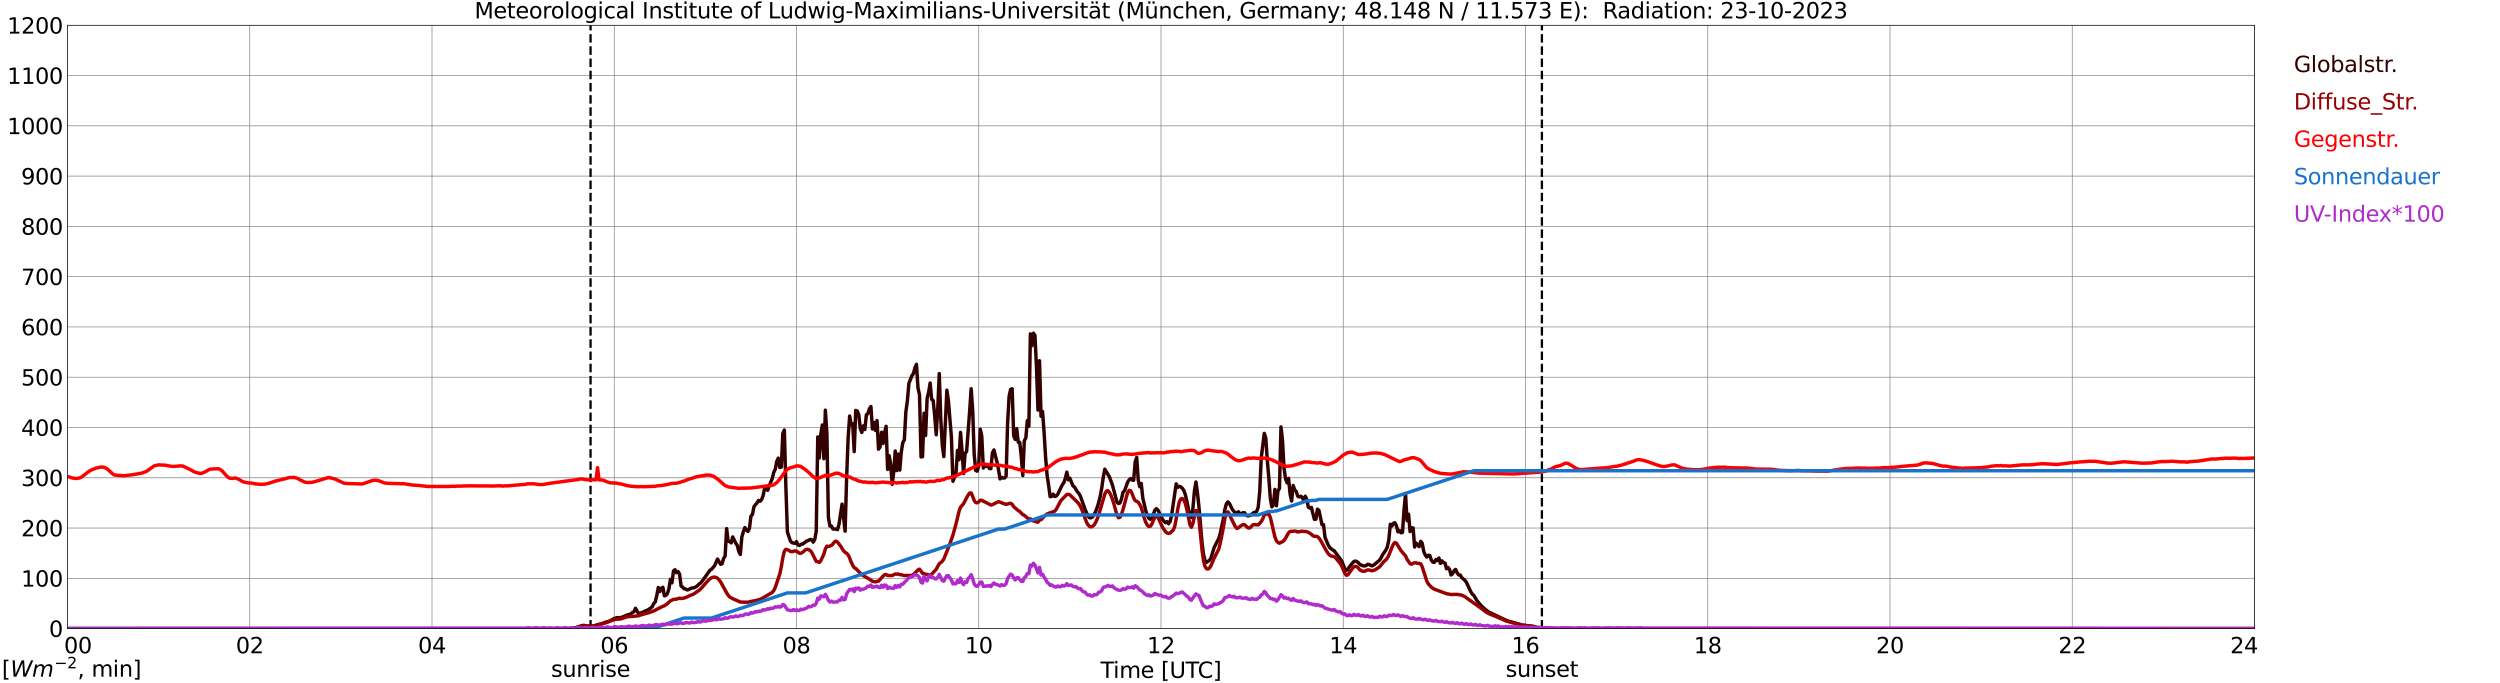 <?xml version="1.0" encoding="utf-8" standalone="no"?>
<!DOCTYPE svg PUBLIC "-//W3C//DTD SVG 1.1//EN"
  "http://www.w3.org/Graphics/SVG/1.1/DTD/svg11.dtd">
<svg xmlns:xlink="http://www.w3.org/1999/xlink" width="1085.4pt" height="296.64pt" viewBox="0 0 1085.4 296.64" xmlns="http://www.w3.org/2000/svg" version="1.1">
 <defs>
  <style type="text/css">*{stroke-linejoin: round; stroke-linecap: butt}</style>
 </defs>
 <g id="figure_1">
  <g id="patch_1">
   <path d="M 0 296.64 
L 1085.4 296.64 
L 1085.4 0 
L 0 0 
z
" style="fill: #ffffff"/>
  </g>
  <g id="axes_1">
   <g id="patch_2">
    <path d="M 29.306 272.909 
L 978.814 272.909 
L 978.814 10.976 
L 29.306 10.976 
z
" style="fill: #ffffff"/>
   </g>
   <g id="patch_3">
    <path d="M 978.814 272.909 
L 978.814 272.909 
L 978.814 10.976 
L 978.814 10.976 
z
" clip-path="url(#p7463be906f)" style="fill: #d3d3d3; opacity: 0.25; stroke: #d3d3d3; stroke-linejoin: miter"/>
   </g>
   <g id="matplotlib.axis_1">
    <g id="xtick_1">
     <g id="line2d_1">
      <path d="M 29.306 272.909 
L 29.306 10.976 
" clip-path="url(#p7463be906f)" style="fill: none; stroke: #808080; stroke-width: 0.3; stroke-linecap: square"/>
     </g>
     <g id="line2d_2"/>
     <g id="text_1">
      <!--    00 -->
      <g transform="translate(18.733 283.627) scale(0.095 -0.095)">
       <defs>
        <path id="DejaVuSans-20" transform="scale(0.016)"/>
        <path id="DejaVuSans-30" d="M 2034 4250 
Q 1547 4250 1301 3770 
Q 1056 3291 1056 2328 
Q 1056 1369 1301 889 
Q 1547 409 2034 409 
Q 2525 409 2770 889 
Q 3016 1369 3016 2328 
Q 3016 3291 2770 3770 
Q 2525 4250 2034 4250 
z
M 2034 4750 
Q 2819 4750 3233 4129 
Q 3647 3509 3647 2328 
Q 3647 1150 3233 529 
Q 2819 -91 2034 -91 
Q 1250 -91 836 529 
Q 422 1150 422 2328 
Q 422 3509 836 4129 
Q 1250 4750 2034 4750 
z
" transform="scale(0.016)"/>
       </defs>
       <use xlink:href="#DejaVuSans-20"/>
       <use xlink:href="#DejaVuSans-20" transform="translate(31.787 0)"/>
       <use xlink:href="#DejaVuSans-20" transform="translate(63.574 0)"/>
       <use xlink:href="#DejaVuSans-30" transform="translate(95.361 0)"/>
       <use xlink:href="#DejaVuSans-30" transform="translate(158.984 0)"/>
      </g>
     </g>
    </g>
    <g id="xtick_2">
     <g id="line2d_3">
      <path d="M 108.431 272.909 
L 108.431 10.976 
" clip-path="url(#p7463be906f)" style="fill: none; stroke: #808080; stroke-width: 0.3; stroke-linecap: square"/>
     </g>
     <g id="line2d_4"/>
     <g id="text_2">
      <!-- 02 -->
      <g transform="translate(102.387 283.627) scale(0.095 -0.095)">
       <defs>
        <path id="DejaVuSans-32" d="M 1228 531 
L 3431 531 
L 3431 0 
L 469 0 
L 469 531 
Q 828 903 1448 1529 
Q 2069 2156 2228 2338 
Q 2531 2678 2651 2914 
Q 2772 3150 2772 3378 
Q 2772 3750 2511 3984 
Q 2250 4219 1831 4219 
Q 1534 4219 1204 4116 
Q 875 4013 500 3803 
L 500 4441 
Q 881 4594 1212 4672 
Q 1544 4750 1819 4750 
Q 2544 4750 2975 4387 
Q 3406 4025 3406 3419 
Q 3406 3131 3298 2873 
Q 3191 2616 2906 2266 
Q 2828 2175 2409 1742 
Q 1991 1309 1228 531 
z
" transform="scale(0.016)"/>
       </defs>
       <use xlink:href="#DejaVuSans-30"/>
       <use xlink:href="#DejaVuSans-32" transform="translate(63.623 0)"/>
      </g>
     </g>
    </g>
    <g id="xtick_3">
     <g id="line2d_5">
      <path d="M 187.557 272.909 
L 187.557 10.976 
" clip-path="url(#p7463be906f)" style="fill: none; stroke: #808080; stroke-width: 0.3; stroke-linecap: square"/>
     </g>
     <g id="line2d_6"/>
     <g id="text_3">
      <!-- 04 -->
      <g transform="translate(181.513 283.627) scale(0.095 -0.095)">
       <defs>
        <path id="DejaVuSans-34" d="M 2419 4116 
L 825 1625 
L 2419 1625 
L 2419 4116 
z
M 2253 4666 
L 3047 4666 
L 3047 1625 
L 3713 1625 
L 3713 1100 
L 3047 1100 
L 3047 0 
L 2419 0 
L 2419 1100 
L 313 1100 
L 313 1709 
L 2253 4666 
z
" transform="scale(0.016)"/>
       </defs>
       <use xlink:href="#DejaVuSans-30"/>
       <use xlink:href="#DejaVuSans-34" transform="translate(63.623 0)"/>
      </g>
     </g>
    </g>
    <g id="xtick_4">
     <g id="line2d_7">
      <path d="M 266.683 272.909 
L 266.683 10.976 
" clip-path="url(#p7463be906f)" style="fill: none; stroke: #808080; stroke-width: 0.3; stroke-linecap: square"/>
     </g>
     <g id="line2d_8"/>
     <g id="text_4">
      <!-- 06 -->
      <g transform="translate(260.638 283.627) scale(0.095 -0.095)">
       <defs>
        <path id="DejaVuSans-36" d="M 2113 2584 
Q 1688 2584 1439 2293 
Q 1191 2003 1191 1497 
Q 1191 994 1439 701 
Q 1688 409 2113 409 
Q 2538 409 2786 701 
Q 3034 994 3034 1497 
Q 3034 2003 2786 2293 
Q 2538 2584 2113 2584 
z
M 3366 4563 
L 3366 3988 
Q 3128 4100 2886 4159 
Q 2644 4219 2406 4219 
Q 1781 4219 1451 3797 
Q 1122 3375 1075 2522 
Q 1259 2794 1537 2939 
Q 1816 3084 2150 3084 
Q 2853 3084 3261 2657 
Q 3669 2231 3669 1497 
Q 3669 778 3244 343 
Q 2819 -91 2113 -91 
Q 1303 -91 875 529 
Q 447 1150 447 2328 
Q 447 3434 972 4092 
Q 1497 4750 2381 4750 
Q 2619 4750 2861 4703 
Q 3103 4656 3366 4563 
z
" transform="scale(0.016)"/>
       </defs>
       <use xlink:href="#DejaVuSans-30"/>
       <use xlink:href="#DejaVuSans-36" transform="translate(63.623 0)"/>
      </g>
     </g>
    </g>
    <g id="xtick_5">
     <g id="line2d_9">
      <path d="M 345.808 272.909 
L 345.808 10.976 
" clip-path="url(#p7463be906f)" style="fill: none; stroke: #808080; stroke-width: 0.3; stroke-linecap: square"/>
     </g>
     <g id="line2d_10"/>
     <g id="text_5">
      <!-- 08 -->
      <g transform="translate(339.764 283.627) scale(0.095 -0.095)">
       <defs>
        <path id="DejaVuSans-38" d="M 2034 2216 
Q 1584 2216 1326 1975 
Q 1069 1734 1069 1313 
Q 1069 891 1326 650 
Q 1584 409 2034 409 
Q 2484 409 2743 651 
Q 3003 894 3003 1313 
Q 3003 1734 2745 1975 
Q 2488 2216 2034 2216 
z
M 1403 2484 
Q 997 2584 770 2862 
Q 544 3141 544 3541 
Q 544 4100 942 4425 
Q 1341 4750 2034 4750 
Q 2731 4750 3128 4425 
Q 3525 4100 3525 3541 
Q 3525 3141 3298 2862 
Q 3072 2584 2669 2484 
Q 3125 2378 3379 2068 
Q 3634 1759 3634 1313 
Q 3634 634 3220 271 
Q 2806 -91 2034 -91 
Q 1263 -91 848 271 
Q 434 634 434 1313 
Q 434 1759 690 2068 
Q 947 2378 1403 2484 
z
M 1172 3481 
Q 1172 3119 1398 2916 
Q 1625 2713 2034 2713 
Q 2441 2713 2670 2916 
Q 2900 3119 2900 3481 
Q 2900 3844 2670 4047 
Q 2441 4250 2034 4250 
Q 1625 4250 1398 4047 
Q 1172 3844 1172 3481 
z
" transform="scale(0.016)"/>
       </defs>
       <use xlink:href="#DejaVuSans-30"/>
       <use xlink:href="#DejaVuSans-38" transform="translate(63.623 0)"/>
      </g>
     </g>
    </g>
    <g id="xtick_6">
     <g id="line2d_11">
      <path d="M 424.934 272.909 
L 424.934 10.976 
" clip-path="url(#p7463be906f)" style="fill: none; stroke: #808080; stroke-width: 0.3; stroke-linecap: square"/>
     </g>
     <g id="line2d_12"/>
     <g id="text_6">
      <!-- 10 -->
      <g transform="translate(418.89 283.627) scale(0.095 -0.095)">
       <defs>
        <path id="DejaVuSans-31" d="M 794 531 
L 1825 531 
L 1825 4091 
L 703 3866 
L 703 4441 
L 1819 4666 
L 2450 4666 
L 2450 531 
L 3481 531 
L 3481 0 
L 794 0 
L 794 531 
z
" transform="scale(0.016)"/>
       </defs>
       <use xlink:href="#DejaVuSans-31"/>
       <use xlink:href="#DejaVuSans-30" transform="translate(63.623 0)"/>
      </g>
     </g>
    </g>
    <g id="xtick_7">
     <g id="line2d_13">
      <path d="M 504.06 272.909 
L 504.06 10.976 
" clip-path="url(#p7463be906f)" style="fill: none; stroke: #808080; stroke-width: 0.3; stroke-linecap: square"/>
     </g>
     <g id="line2d_14"/>
     <g id="text_7">
      <!-- 12 -->
      <g transform="translate(498.015 283.627) scale(0.095 -0.095)">
       <use xlink:href="#DejaVuSans-31"/>
       <use xlink:href="#DejaVuSans-32" transform="translate(63.623 0)"/>
      </g>
     </g>
    </g>
    <g id="xtick_8">
     <g id="line2d_15">
      <path d="M 583.185 272.909 
L 583.185 10.976 
" clip-path="url(#p7463be906f)" style="fill: none; stroke: #808080; stroke-width: 0.3; stroke-linecap: square"/>
     </g>
     <g id="line2d_16"/>
     <g id="text_8">
      <!-- 14 -->
      <g transform="translate(577.141 283.627) scale(0.095 -0.095)">
       <use xlink:href="#DejaVuSans-31"/>
       <use xlink:href="#DejaVuSans-34" transform="translate(63.623 0)"/>
      </g>
     </g>
    </g>
    <g id="xtick_9">
     <g id="line2d_17">
      <path d="M 662.311 272.909 
L 662.311 10.976 
" clip-path="url(#p7463be906f)" style="fill: none; stroke: #808080; stroke-width: 0.3; stroke-linecap: square"/>
     </g>
     <g id="line2d_18"/>
     <g id="text_9">
      <!-- 16 -->
      <g transform="translate(656.267 283.627) scale(0.095 -0.095)">
       <use xlink:href="#DejaVuSans-31"/>
       <use xlink:href="#DejaVuSans-36" transform="translate(63.623 0)"/>
      </g>
     </g>
    </g>
    <g id="xtick_10">
     <g id="line2d_19">
      <path d="M 741.437 272.909 
L 741.437 10.976 
" clip-path="url(#p7463be906f)" style="fill: none; stroke: #808080; stroke-width: 0.3; stroke-linecap: square"/>
     </g>
     <g id="line2d_20"/>
     <g id="text_10">
      <!-- 18 -->
      <g transform="translate(735.392 283.627) scale(0.095 -0.095)">
       <use xlink:href="#DejaVuSans-31"/>
       <use xlink:href="#DejaVuSans-38" transform="translate(63.623 0)"/>
      </g>
     </g>
    </g>
    <g id="xtick_11">
     <g id="line2d_21">
      <path d="M 820.562 272.909 
L 820.562 10.976 
" clip-path="url(#p7463be906f)" style="fill: none; stroke: #808080; stroke-width: 0.3; stroke-linecap: square"/>
     </g>
     <g id="line2d_22"/>
     <g id="text_11">
      <!-- 20 -->
      <g transform="translate(814.518 283.627) scale(0.095 -0.095)">
       <use xlink:href="#DejaVuSans-32"/>
       <use xlink:href="#DejaVuSans-30" transform="translate(63.623 0)"/>
      </g>
     </g>
    </g>
    <g id="xtick_12">
     <g id="line2d_23">
      <path d="M 899.688 272.909 
L 899.688 10.976 
" clip-path="url(#p7463be906f)" style="fill: none; stroke: #808080; stroke-width: 0.3; stroke-linecap: square"/>
     </g>
     <g id="line2d_24"/>
     <g id="text_12">
      <!-- 22 -->
      <g transform="translate(893.644 283.627) scale(0.095 -0.095)">
       <use xlink:href="#DejaVuSans-32"/>
       <use xlink:href="#DejaVuSans-32" transform="translate(63.623 0)"/>
      </g>
     </g>
    </g>
    <g id="xtick_13">
     <g id="line2d_25">
      <path d="M 978.814 272.909 
L 978.814 10.976 
" clip-path="url(#p7463be906f)" style="fill: none; stroke: #808080; stroke-width: 0.3; stroke-linecap: square"/>
     </g>
     <g id="line2d_26"/>
     <g id="text_13">
      <!-- 24    -->
      <g transform="translate(968.241 283.627) scale(0.095 -0.095)">
       <use xlink:href="#DejaVuSans-32"/>
       <use xlink:href="#DejaVuSans-34" transform="translate(63.623 0)"/>
       <use xlink:href="#DejaVuSans-20" transform="translate(127.246 0)"/>
       <use xlink:href="#DejaVuSans-20" transform="translate(159.033 0)"/>
       <use xlink:href="#DejaVuSans-20" transform="translate(190.82 0)"/>
      </g>
     </g>
    </g>
    <g id="text_14">
     <!-- Time [UTC] -->
     <g transform="translate(477.806 294.322) scale(0.095 -0.095)">
      <defs>
       <path id="DejaVuSans-54" d="M -19 4666 
L 3928 4666 
L 3928 4134 
L 2272 4134 
L 2272 0 
L 1638 0 
L 1638 4134 
L -19 4134 
L -19 4666 
z
" transform="scale(0.016)"/>
       <path id="DejaVuSans-69" d="M 603 3500 
L 1178 3500 
L 1178 0 
L 603 0 
L 603 3500 
z
M 603 4863 
L 1178 4863 
L 1178 4134 
L 603 4134 
L 603 4863 
z
" transform="scale(0.016)"/>
       <path id="DejaVuSans-6d" d="M 3328 2828 
Q 3544 3216 3844 3400 
Q 4144 3584 4550 3584 
Q 5097 3584 5394 3201 
Q 5691 2819 5691 2113 
L 5691 0 
L 5113 0 
L 5113 2094 
Q 5113 2597 4934 2840 
Q 4756 3084 4391 3084 
Q 3944 3084 3684 2787 
Q 3425 2491 3425 1978 
L 3425 0 
L 2847 0 
L 2847 2094 
Q 2847 2600 2669 2842 
Q 2491 3084 2119 3084 
Q 1678 3084 1418 2786 
Q 1159 2488 1159 1978 
L 1159 0 
L 581 0 
L 581 3500 
L 1159 3500 
L 1159 2956 
Q 1356 3278 1631 3431 
Q 1906 3584 2284 3584 
Q 2666 3584 2933 3390 
Q 3200 3197 3328 2828 
z
" transform="scale(0.016)"/>
       <path id="DejaVuSans-65" d="M 3597 1894 
L 3597 1613 
L 953 1613 
Q 991 1019 1311 708 
Q 1631 397 2203 397 
Q 2534 397 2845 478 
Q 3156 559 3463 722 
L 3463 178 
Q 3153 47 2828 -22 
Q 2503 -91 2169 -91 
Q 1331 -91 842 396 
Q 353 884 353 1716 
Q 353 2575 817 3079 
Q 1281 3584 2069 3584 
Q 2775 3584 3186 3129 
Q 3597 2675 3597 1894 
z
M 3022 2063 
Q 3016 2534 2758 2815 
Q 2500 3097 2075 3097 
Q 1594 3097 1305 2825 
Q 1016 2553 972 2059 
L 3022 2063 
z
" transform="scale(0.016)"/>
       <path id="DejaVuSans-5b" d="M 550 4863 
L 1875 4863 
L 1875 4416 
L 1125 4416 
L 1125 -397 
L 1875 -397 
L 1875 -844 
L 550 -844 
L 550 4863 
z
" transform="scale(0.016)"/>
       <path id="DejaVuSans-55" d="M 556 4666 
L 1191 4666 
L 1191 1831 
Q 1191 1081 1462 751 
Q 1734 422 2344 422 
Q 2950 422 3222 751 
Q 3494 1081 3494 1831 
L 3494 4666 
L 4128 4666 
L 4128 1753 
Q 4128 841 3676 375 
Q 3225 -91 2344 -91 
Q 1459 -91 1007 375 
Q 556 841 556 1753 
L 556 4666 
z
" transform="scale(0.016)"/>
       <path id="DejaVuSans-43" d="M 4122 4306 
L 4122 3641 
Q 3803 3938 3442 4084 
Q 3081 4231 2675 4231 
Q 1875 4231 1450 3742 
Q 1025 3253 1025 2328 
Q 1025 1406 1450 917 
Q 1875 428 2675 428 
Q 3081 428 3442 575 
Q 3803 722 4122 1019 
L 4122 359 
Q 3791 134 3420 21 
Q 3050 -91 2638 -91 
Q 1578 -91 968 557 
Q 359 1206 359 2328 
Q 359 3453 968 4101 
Q 1578 4750 2638 4750 
Q 3056 4750 3426 4639 
Q 3797 4528 4122 4306 
z
" transform="scale(0.016)"/>
       <path id="DejaVuSans-5d" d="M 1947 4863 
L 1947 -844 
L 622 -844 
L 622 -397 
L 1369 -397 
L 1369 4416 
L 622 4416 
L 622 4863 
L 1947 4863 
z
" transform="scale(0.016)"/>
      </defs>
      <use xlink:href="#DejaVuSans-54"/>
      <use xlink:href="#DejaVuSans-69" transform="translate(57.959 0)"/>
      <use xlink:href="#DejaVuSans-6d" transform="translate(85.742 0)"/>
      <use xlink:href="#DejaVuSans-65" transform="translate(183.154 0)"/>
      <use xlink:href="#DejaVuSans-20" transform="translate(244.678 0)"/>
      <use xlink:href="#DejaVuSans-5b" transform="translate(276.465 0)"/>
      <use xlink:href="#DejaVuSans-55" transform="translate(315.479 0)"/>
      <use xlink:href="#DejaVuSans-54" transform="translate(388.672 0)"/>
      <use xlink:href="#DejaVuSans-43" transform="translate(443.881 0)"/>
      <use xlink:href="#DejaVuSans-5d" transform="translate(513.705 0)"/>
     </g>
    </g>
   </g>
   <g id="matplotlib.axis_2">
    <g id="ytick_1">
     <g id="line2d_27">
      <path d="M 29.306 272.909 
L 978.814 272.909 
" clip-path="url(#p7463be906f)" style="fill: none; stroke: #808080; stroke-width: 0.3; stroke-linecap: square"/>
     </g>
     <g id="line2d_28"/>
     <g id="text_15">
      <!-- 0 -->
      <g transform="translate(21.261 276.518) scale(0.095 -0.095)">
       <use xlink:href="#DejaVuSans-30"/>
      </g>
     </g>
    </g>
    <g id="ytick_2">
     <g id="line2d_29">
      <path d="M 29.306 251.081 
L 978.814 251.081 
" clip-path="url(#p7463be906f)" style="fill: none; stroke: #808080; stroke-width: 0.3; stroke-linecap: square"/>
     </g>
     <g id="line2d_30"/>
     <g id="text_16">
      <!-- 100 -->
      <g transform="translate(9.173 254.69) scale(0.095 -0.095)">
       <use xlink:href="#DejaVuSans-31"/>
       <use xlink:href="#DejaVuSans-30" transform="translate(63.623 0)"/>
       <use xlink:href="#DejaVuSans-30" transform="translate(127.246 0)"/>
      </g>
     </g>
    </g>
    <g id="ytick_3">
     <g id="line2d_31">
      <path d="M 29.306 229.253 
L 978.814 229.253 
" clip-path="url(#p7463be906f)" style="fill: none; stroke: #808080; stroke-width: 0.3; stroke-linecap: square"/>
     </g>
     <g id="line2d_32"/>
     <g id="text_17">
      <!-- 200 -->
      <g transform="translate(9.173 232.863) scale(0.095 -0.095)">
       <use xlink:href="#DejaVuSans-32"/>
       <use xlink:href="#DejaVuSans-30" transform="translate(63.623 0)"/>
       <use xlink:href="#DejaVuSans-30" transform="translate(127.246 0)"/>
      </g>
     </g>
    </g>
    <g id="ytick_4">
     <g id="line2d_33">
      <path d="M 29.306 207.426 
L 978.814 207.426 
" clip-path="url(#p7463be906f)" style="fill: none; stroke: #808080; stroke-width: 0.3; stroke-linecap: square"/>
     </g>
     <g id="line2d_34"/>
     <g id="text_18">
      <!-- 300 -->
      <g transform="translate(9.173 211.035) scale(0.095 -0.095)">
       <defs>
        <path id="DejaVuSans-33" d="M 2597 2516 
Q 3050 2419 3304 2112 
Q 3559 1806 3559 1356 
Q 3559 666 3084 287 
Q 2609 -91 1734 -91 
Q 1441 -91 1130 -33 
Q 819 25 488 141 
L 488 750 
Q 750 597 1062 519 
Q 1375 441 1716 441 
Q 2309 441 2620 675 
Q 2931 909 2931 1356 
Q 2931 1769 2642 2001 
Q 2353 2234 1838 2234 
L 1294 2234 
L 1294 2753 
L 1863 2753 
Q 2328 2753 2575 2939 
Q 2822 3125 2822 3475 
Q 2822 3834 2567 4026 
Q 2313 4219 1838 4219 
Q 1578 4219 1281 4162 
Q 984 4106 628 3988 
L 628 4550 
Q 988 4650 1302 4700 
Q 1616 4750 1894 4750 
Q 2613 4750 3031 4423 
Q 3450 4097 3450 3541 
Q 3450 3153 3228 2886 
Q 3006 2619 2597 2516 
z
" transform="scale(0.016)"/>
       </defs>
       <use xlink:href="#DejaVuSans-33"/>
       <use xlink:href="#DejaVuSans-30" transform="translate(63.623 0)"/>
       <use xlink:href="#DejaVuSans-30" transform="translate(127.246 0)"/>
      </g>
     </g>
    </g>
    <g id="ytick_5">
     <g id="line2d_35">
      <path d="M 29.306 185.598 
L 978.814 185.598 
" clip-path="url(#p7463be906f)" style="fill: none; stroke: #808080; stroke-width: 0.3; stroke-linecap: square"/>
     </g>
     <g id="line2d_36"/>
     <g id="text_19">
      <!-- 400 -->
      <g transform="translate(9.173 189.207) scale(0.095 -0.095)">
       <use xlink:href="#DejaVuSans-34"/>
       <use xlink:href="#DejaVuSans-30" transform="translate(63.623 0)"/>
       <use xlink:href="#DejaVuSans-30" transform="translate(127.246 0)"/>
      </g>
     </g>
    </g>
    <g id="ytick_6">
     <g id="line2d_37">
      <path d="M 29.306 163.77 
L 978.814 163.77 
" clip-path="url(#p7463be906f)" style="fill: none; stroke: #808080; stroke-width: 0.3; stroke-linecap: square"/>
     </g>
     <g id="line2d_38"/>
     <g id="text_20">
      <!-- 500 -->
      <g transform="translate(9.173 167.379) scale(0.095 -0.095)">
       <defs>
        <path id="DejaVuSans-35" d="M 691 4666 
L 3169 4666 
L 3169 4134 
L 1269 4134 
L 1269 2991 
Q 1406 3038 1543 3061 
Q 1681 3084 1819 3084 
Q 2600 3084 3056 2656 
Q 3513 2228 3513 1497 
Q 3513 744 3044 326 
Q 2575 -91 1722 -91 
Q 1428 -91 1123 -41 
Q 819 9 494 109 
L 494 744 
Q 775 591 1075 516 
Q 1375 441 1709 441 
Q 2250 441 2565 725 
Q 2881 1009 2881 1497 
Q 2881 1984 2565 2268 
Q 2250 2553 1709 2553 
Q 1456 2553 1204 2497 
Q 953 2441 691 2322 
L 691 4666 
z
" transform="scale(0.016)"/>
       </defs>
       <use xlink:href="#DejaVuSans-35"/>
       <use xlink:href="#DejaVuSans-30" transform="translate(63.623 0)"/>
       <use xlink:href="#DejaVuSans-30" transform="translate(127.246 0)"/>
      </g>
     </g>
    </g>
    <g id="ytick_7">
     <g id="line2d_39">
      <path d="M 29.306 141.942 
L 978.814 141.942 
" clip-path="url(#p7463be906f)" style="fill: none; stroke: #808080; stroke-width: 0.3; stroke-linecap: square"/>
     </g>
     <g id="line2d_40"/>
     <g id="text_21">
      <!-- 600 -->
      <g transform="translate(9.173 145.551) scale(0.095 -0.095)">
       <use xlink:href="#DejaVuSans-36"/>
       <use xlink:href="#DejaVuSans-30" transform="translate(63.623 0)"/>
       <use xlink:href="#DejaVuSans-30" transform="translate(127.246 0)"/>
      </g>
     </g>
    </g>
    <g id="ytick_8">
     <g id="line2d_41">
      <path d="M 29.306 120.114 
L 978.814 120.114 
" clip-path="url(#p7463be906f)" style="fill: none; stroke: #808080; stroke-width: 0.3; stroke-linecap: square"/>
     </g>
     <g id="line2d_42"/>
     <g id="text_22">
      <!-- 700 -->
      <g transform="translate(9.173 123.724) scale(0.095 -0.095)">
       <defs>
        <path id="DejaVuSans-37" d="M 525 4666 
L 3525 4666 
L 3525 4397 
L 1831 0 
L 1172 0 
L 2766 4134 
L 525 4134 
L 525 4666 
z
" transform="scale(0.016)"/>
       </defs>
       <use xlink:href="#DejaVuSans-37"/>
       <use xlink:href="#DejaVuSans-30" transform="translate(63.623 0)"/>
       <use xlink:href="#DejaVuSans-30" transform="translate(127.246 0)"/>
      </g>
     </g>
    </g>
    <g id="ytick_9">
     <g id="line2d_43">
      <path d="M 29.306 98.287 
L 978.814 98.287 
" clip-path="url(#p7463be906f)" style="fill: none; stroke: #808080; stroke-width: 0.3; stroke-linecap: square"/>
     </g>
     <g id="line2d_44"/>
     <g id="text_23">
      <!-- 800 -->
      <g transform="translate(9.173 101.896) scale(0.095 -0.095)">
       <use xlink:href="#DejaVuSans-38"/>
       <use xlink:href="#DejaVuSans-30" transform="translate(63.623 0)"/>
       <use xlink:href="#DejaVuSans-30" transform="translate(127.246 0)"/>
      </g>
     </g>
    </g>
    <g id="ytick_10">
     <g id="line2d_45">
      <path d="M 29.306 76.459 
L 978.814 76.459 
" clip-path="url(#p7463be906f)" style="fill: none; stroke: #808080; stroke-width: 0.3; stroke-linecap: square"/>
     </g>
     <g id="line2d_46"/>
     <g id="text_24">
      <!-- 900 -->
      <g transform="translate(9.173 80.068) scale(0.095 -0.095)">
       <defs>
        <path id="DejaVuSans-39" d="M 703 97 
L 703 672 
Q 941 559 1184 500 
Q 1428 441 1663 441 
Q 2288 441 2617 861 
Q 2947 1281 2994 2138 
Q 2813 1869 2534 1725 
Q 2256 1581 1919 1581 
Q 1219 1581 811 2004 
Q 403 2428 403 3163 
Q 403 3881 828 4315 
Q 1253 4750 1959 4750 
Q 2769 4750 3195 4129 
Q 3622 3509 3622 2328 
Q 3622 1225 3098 567 
Q 2575 -91 1691 -91 
Q 1453 -91 1209 -44 
Q 966 3 703 97 
z
M 1959 2075 
Q 2384 2075 2632 2365 
Q 2881 2656 2881 3163 
Q 2881 3666 2632 3958 
Q 2384 4250 1959 4250 
Q 1534 4250 1286 3958 
Q 1038 3666 1038 3163 
Q 1038 2656 1286 2365 
Q 1534 2075 1959 2075 
z
" transform="scale(0.016)"/>
       </defs>
       <use xlink:href="#DejaVuSans-39"/>
       <use xlink:href="#DejaVuSans-30" transform="translate(63.623 0)"/>
       <use xlink:href="#DejaVuSans-30" transform="translate(127.246 0)"/>
      </g>
     </g>
    </g>
    <g id="ytick_11">
     <g id="line2d_47">
      <path d="M 29.306 54.631 
L 978.814 54.631 
" clip-path="url(#p7463be906f)" style="fill: none; stroke: #808080; stroke-width: 0.3; stroke-linecap: square"/>
     </g>
     <g id="line2d_48"/>
     <g id="text_25">
      <!-- 1000 -->
      <g transform="translate(3.128 58.24) scale(0.095 -0.095)">
       <use xlink:href="#DejaVuSans-31"/>
       <use xlink:href="#DejaVuSans-30" transform="translate(63.623 0)"/>
       <use xlink:href="#DejaVuSans-30" transform="translate(127.246 0)"/>
       <use xlink:href="#DejaVuSans-30" transform="translate(190.869 0)"/>
      </g>
     </g>
    </g>
    <g id="ytick_12">
     <g id="line2d_49">
      <path d="M 29.306 32.803 
L 978.814 32.803 
" clip-path="url(#p7463be906f)" style="fill: none; stroke: #808080; stroke-width: 0.3; stroke-linecap: square"/>
     </g>
     <g id="line2d_50"/>
     <g id="text_26">
      <!-- 1100 -->
      <g transform="translate(3.128 36.413) scale(0.095 -0.095)">
       <use xlink:href="#DejaVuSans-31"/>
       <use xlink:href="#DejaVuSans-31" transform="translate(63.623 0)"/>
       <use xlink:href="#DejaVuSans-30" transform="translate(127.246 0)"/>
       <use xlink:href="#DejaVuSans-30" transform="translate(190.869 0)"/>
      </g>
     </g>
    </g>
    <g id="ytick_13">
     <g id="line2d_51">
      <path d="M 29.306 10.976 
L 978.814 10.976 
" clip-path="url(#p7463be906f)" style="fill: none; stroke: #808080; stroke-width: 0.3; stroke-linecap: square"/>
     </g>
     <g id="line2d_52"/>
     <g id="text_27">
      <!-- 1200 -->
      <g transform="translate(3.128 14.585) scale(0.095 -0.095)">
       <use xlink:href="#DejaVuSans-31"/>
       <use xlink:href="#DejaVuSans-32" transform="translate(63.623 0)"/>
       <use xlink:href="#DejaVuSans-30" transform="translate(127.246 0)"/>
       <use xlink:href="#DejaVuSans-30" transform="translate(190.869 0)"/>
      </g>
     </g>
    </g>
   </g>
   <g id="line2d_53">
    <path d="M 256.396 272.909 
L 256.396 10.976 
" clip-path="url(#p7463be906f)" style="fill: none; stroke-dasharray: 3.7,1.6; stroke-dashoffset: 0; stroke: #000000"/>
   </g>
   <g id="line2d_54">
    <path d="M 669.432 272.909 
L 669.432 10.976 
" clip-path="url(#p7463be906f)" style="fill: none; stroke-dasharray: 3.7,1.6; stroke-dashoffset: 0; stroke: #000000"/>
   </g>
   <g id="line2d_55">
    <path d="M 29.306 272.909 
L 248.88 272.909 
L 249.539 272.614 
L 250.858 272.293 
L 252.836 271.566 
L 253.495 271.516 
L 255.473 271.887 
L 256.133 271.787 
L 257.451 271.82 
L 259.43 271.248 
L 260.089 271.01 
L 260.748 270.927 
L 263.386 269.98 
L 264.045 269.862 
L 265.364 269.255 
L 266.683 268.528 
L 268.002 268.139 
L 269.32 268.192 
L 270.639 267.736 
L 271.958 267.127 
L 273.277 266.723 
L 273.936 266.57 
L 274.595 265.896 
L 275.255 265.592 
L 275.914 264.088 
L 277.233 266.402 
L 278.552 265.981 
L 279.211 265.727 
L 280.53 265.101 
L 281.189 264.848 
L 282.508 264.005 
L 283.167 263.396 
L 283.827 262.063 
L 284.486 261.32 
L 285.145 258.603 
L 285.805 255.058 
L 286.464 256.813 
L 287.124 255.412 
L 287.783 254.973 
L 288.442 258.686 
L 289.102 258.5 
L 289.761 257.708 
L 290.42 255.632 
L 291.08 251.529 
L 291.739 253.032 
L 292.399 247.899 
L 293.058 247.359 
L 293.717 248.66 
L 294.377 248.152 
L 295.036 249.217 
L 295.696 254.416 
L 296.355 254.873 
L 297.014 255.615 
L 297.674 255.7 
L 298.333 256.139 
L 298.992 255.968 
L 299.652 255.564 
L 300.311 255.294 
L 300.971 255.244 
L 301.63 255.041 
L 302.289 254.67 
L 302.949 254.163 
L 303.608 253.486 
L 304.267 253.065 
L 305.586 251.326 
L 308.224 247.595 
L 308.883 247.174 
L 310.202 245.687 
L 311.521 242.717 
L 312.839 244.98 
L 313.499 244.76 
L 314.158 242.431 
L 314.818 241.433 
L 315.477 229.515 
L 316.136 235.003 
L 316.796 235.07 
L 317.455 235.695 
L 318.114 233.112 
L 319.433 235.83 
L 320.093 236.808 
L 320.752 239.425 
L 321.411 240.708 
L 322.071 233.163 
L 322.73 230.866 
L 323.39 229.044 
L 324.049 230.039 
L 324.708 230.714 
L 325.368 229.432 
L 326.027 224.08 
L 326.686 223.353 
L 327.346 219.961 
L 328.005 219.084 
L 328.665 218.392 
L 329.324 217.276 
L 329.983 217.647 
L 330.643 216.923 
L 331.302 215.201 
L 331.961 212.009 
L 332.621 211.217 
L 333.28 212.887 
L 333.94 210.979 
L 335.258 207.823 
L 335.918 205.105 
L 336.577 203.822 
L 337.236 200.294 
L 337.896 198.893 
L 338.555 202.994 
L 339.215 202.791 
L 339.874 188.106 
L 340.533 186.704 
L 341.193 211.3 
L 341.852 230.951 
L 343.171 234.9 
L 343.83 235.577 
L 345.149 235.948 
L 345.808 235.153 
L 346.468 236.622 
L 347.127 236.825 
L 347.787 236.286 
L 348.446 236.234 
L 350.424 234.765 
L 351.083 234.632 
L 351.743 234.208 
L 352.402 234.326 
L 353.062 235.374 
L 353.721 234.258 
L 354.38 230.613 
L 355.04 189.693 
L 355.699 198.825 
L 356.359 188.494 
L 357.018 184.511 
L 357.677 199.164 
L 358.337 178.078 
L 358.996 188.021 
L 359.655 224.619 
L 360.315 228.385 
L 360.974 228.385 
L 361.634 229.668 
L 362.952 229.701 
L 363.612 229.939 
L 364.271 227.557 
L 365.59 218.881 
L 366.909 230.631 
L 367.568 207.537 
L 368.227 190.131 
L 368.887 180.628 
L 369.546 184.34 
L 370.206 183.969 
L 370.865 196.09 
L 371.524 178.196 
L 372.184 178.449 
L 372.843 180.019 
L 373.502 186.063 
L 374.162 187.75 
L 374.821 184.882 
L 375.481 186.484 
L 376.14 180.086 
L 376.799 179.597 
L 377.459 177.487 
L 378.118 176.491 
L 378.777 186.248 
L 379.437 183.395 
L 380.096 186.89 
L 380.756 182.568 
L 381.415 195.027 
L 382.074 194.115 
L 382.734 187.667 
L 383.393 192.546 
L 384.053 187.767 
L 384.712 185.067 
L 385.371 203.804 
L 386.031 197.83 
L 386.69 201.51 
L 387.349 210.254 
L 388.009 205.138 
L 388.668 195.804 
L 389.328 204.295 
L 389.987 197.138 
L 390.646 204.092 
L 391.306 196.243 
L 391.965 192.124 
L 392.624 190.976 
L 393.284 178.82 
L 393.943 174.06 
L 394.603 166.464 
L 395.921 163.104 
L 396.581 162.174 
L 397.24 159.642 
L 397.899 158.176 
L 398.559 168.421 
L 399.218 171.495 
L 399.878 198.387 
L 400.537 198.269 
L 401.196 179.429 
L 401.856 189.068 
L 402.515 172.979 
L 403.175 170.262 
L 403.834 166.295 
L 404.493 173.403 
L 405.153 173.892 
L 405.812 180.542 
L 406.471 188.763 
L 407.131 177.419 
L 407.79 162.209 
L 408.45 182.044 
L 409.109 193.22 
L 409.768 198.216 
L 411.087 169.402 
L 411.746 173.874 
L 413.065 189.843 
L 413.725 208.938 
L 415.043 205.712 
L 415.703 195.551 
L 416.362 199.602 
L 417.022 187.735 
L 417.681 195.837 
L 418.34 205.594 
L 419 196.817 
L 419.659 196.04 
L 420.978 178.585 
L 421.637 168.76 
L 422.297 178.043 
L 422.956 197.271 
L 423.615 204.26 
L 424.275 204.564 
L 424.934 202.017 
L 425.593 186.366 
L 426.253 189.422 
L 426.912 203.197 
L 427.572 202.185 
L 428.231 202.506 
L 428.89 201.661 
L 429.55 203.383 
L 430.209 203.468 
L 430.869 196.63 
L 431.528 195.348 
L 432.847 200.615 
L 433.506 203.857 
L 434.165 207.923 
L 434.825 207.266 
L 435.484 207.537 
L 436.144 207.502 
L 436.803 206.777 
L 437.462 183.631 
L 438.122 172.034 
L 438.781 169.063 
L 439.44 168.793 
L 440.1 189.204 
L 440.759 190.773 
L 441.419 186.113 
L 442.078 191.989 
L 442.737 192.057 
L 443.397 198.201 
L 444.056 206.456 
L 444.716 191.362 
L 445.375 190.182 
L 446.034 182.603 
L 446.694 185.067 
L 447.353 144.957 
L 448.012 150.088 
L 448.672 144.669 
L 449.331 145.563 
L 449.991 159.121 
L 450.65 178.028 
L 451.309 156.621 
L 451.969 180.711 
L 452.628 178.685 
L 453.287 187.564 
L 453.947 198.387 
L 454.606 206.421 
L 455.266 210.658 
L 455.925 215.639 
L 456.584 215.521 
L 457.244 214.541 
L 457.903 215.539 
L 458.563 215.369 
L 459.222 214.592 
L 461.2 210.49 
L 461.859 209.562 
L 462.519 207.705 
L 463.178 204.987 
L 463.838 208.329 
L 464.497 207.637 
L 465.816 210.896 
L 466.475 211.418 
L 467.794 213.563 
L 468.453 214.288 
L 469.113 215.554 
L 470.431 219.285 
L 471.091 221.21 
L 472.409 224.13 
L 473.069 224.805 
L 473.728 224.79 
L 474.388 224.366 
L 475.047 223.338 
L 475.706 222.004 
L 476.366 220.247 
L 477.025 218.086 
L 477.685 215.386 
L 478.344 211.841 
L 479.003 207.131 
L 479.663 203.704 
L 481.641 207.013 
L 482.96 210.525 
L 484.938 218.019 
L 485.597 218.61 
L 486.256 218.357 
L 486.916 216.584 
L 487.575 213.699 
L 488.235 213.107 
L 489.553 209.377 
L 490.213 208.364 
L 490.872 207.755 
L 491.532 208.432 
L 492.191 208.532 
L 492.85 200.563 
L 493.51 198.572 
L 494.169 208.364 
L 494.828 211.335 
L 495.488 209.916 
L 496.147 216.196 
L 497.466 221.851 
L 498.125 223.827 
L 498.785 224.975 
L 499.444 225.464 
L 500.103 224.925 
L 501.422 221.463 
L 502.082 220.839 
L 502.741 221.48 
L 504.719 225.499 
L 505.379 226.326 
L 506.038 226.933 
L 506.697 226.459 
L 507.357 227.372 
L 508.016 226.427 
L 508.675 223.556 
L 510.654 210.084 
L 511.313 211.603 
L 511.972 211.182 
L 512.632 211.35 
L 513.291 211.959 
L 513.95 212.887 
L 514.61 214.744 
L 515.269 217.58 
L 516.588 224.063 
L 517.247 224.654 
L 517.907 220.839 
L 518.566 213.19 
L 519.226 209.257 
L 519.885 213.935 
L 520.544 220.112 
L 521.863 235.542 
L 522.522 240.674 
L 523.182 243.358 
L 523.841 244.118 
L 525.16 243.241 
L 525.819 242.075 
L 527.138 237.685 
L 529.116 233.804 
L 529.776 231.608 
L 531.094 225.447 
L 531.754 221.328 
L 532.413 218.846 
L 533.073 217.901 
L 533.732 218.51 
L 535.051 221.21 
L 536.369 222.779 
L 537.029 222.578 
L 537.688 222.19 
L 538.348 222.982 
L 539.007 223.1 
L 539.666 222.561 
L 540.326 222.611 
L 540.985 223.556 
L 541.644 223.978 
L 542.304 223.912 
L 542.963 223.692 
L 544.282 222.543 
L 544.941 222.408 
L 545.601 222.037 
L 546.26 220.232 
L 546.919 213.446 
L 547.579 198.825 
L 548.898 188.156 
L 549.557 190.149 
L 550.216 200.024 
L 550.876 207.519 
L 551.535 216.534 
L 552.195 220.079 
L 552.854 219.202 
L 553.513 212.483 
L 554.173 219.59 
L 554.832 213.175 
L 555.491 212.044 
L 556.151 185.353 
L 556.81 191.194 
L 557.47 203.283 
L 558.129 207.823 
L 558.788 209.645 
L 559.448 207.687 
L 560.107 214.524 
L 560.766 217.512 
L 561.426 210.778 
L 562.085 212.634 
L 562.745 213.31 
L 563.404 215.386 
L 564.063 215.807 
L 564.723 215.436 
L 565.382 215.943 
L 566.042 217.479 
L 566.701 215.454 
L 567.36 216.77 
L 568.02 220.147 
L 568.679 220.603 
L 569.338 220.282 
L 570.657 225.464 
L 571.317 225.414 
L 571.976 221.074 
L 572.635 221.581 
L 573.954 227.793 
L 574.613 227.778 
L 575.273 233.313 
L 576.592 236.454 
L 577.251 237.685 
L 578.57 238.733 
L 579.229 239.087 
L 582.526 243.579 
L 583.845 246.82 
L 584.504 247.595 
L 585.164 247.259 
L 585.823 246.144 
L 587.142 244.539 
L 587.801 243.78 
L 588.46 243.579 
L 589.12 243.832 
L 589.779 244.371 
L 590.439 245.098 
L 591.757 245.655 
L 592.417 245.705 
L 593.076 245.552 
L 593.736 245.03 
L 594.395 245.081 
L 595.054 245.452 
L 595.714 245.687 
L 596.373 245.334 
L 598.351 243.729 
L 599.011 243.14 
L 599.67 242.075 
L 600.329 240.759 
L 601.648 238.886 
L 602.307 237.467 
L 602.967 234.446 
L 603.626 227.607 
L 604.286 228.385 
L 604.945 227.204 
L 605.604 226.95 
L 606.264 228.216 
L 606.923 230.899 
L 607.582 230.325 
L 608.242 231.305 
L 608.901 231.137 
L 609.561 221.631 
L 610.22 214.406 
L 610.879 226.038 
L 611.539 223.253 
L 612.198 230.781 
L 612.858 229.127 
L 613.517 229.229 
L 614.176 237.5 
L 614.836 235.762 
L 616.154 237.332 
L 616.814 235.035 
L 617.473 235.813 
L 618.133 239.46 
L 618.792 240.944 
L 619.451 241.857 
L 620.111 241.062 
L 620.77 241.215 
L 621.429 243.173 
L 622.089 244.05 
L 622.748 244.135 
L 623.408 242.902 
L 624.067 243.358 
L 624.726 242.26 
L 625.386 244.607 
L 626.045 243.511 
L 626.705 244.286 
L 627.364 244.456 
L 628.023 246.938 
L 628.683 246.397 
L 629.342 247.259 
L 630.001 249.621 
L 630.661 249.082 
L 631.32 247.73 
L 631.98 247.224 
L 632.639 248.726 
L 633.298 249.588 
L 633.958 249.638 
L 634.617 250.769 
L 635.936 251.884 
L 636.595 252.727 
L 638.573 256.948 
L 639.233 257.961 
L 639.892 258.518 
L 641.211 260.746 
L 643.189 263.093 
L 645.167 264.848 
L 646.486 265.778 
L 652.42 268.613 
L 654.399 269.508 
L 655.717 269.897 
L 660.992 271.381 
L 665.608 271.94 
L 666.927 272.343 
L 668.905 272.546 
L 671.542 272.85 
L 978.154 272.909 
L 978.154 272.909 
" clip-path="url(#p7463be906f)" style="fill: none; stroke: #330000; stroke-width: 1.5; stroke-linecap: square"/>
   </g>
   <g id="line2d_56">
    <path d="M 29.306 272.909 
L 248.88 272.909 
L 249.539 272.54 
L 250.198 272.498 
L 252.176 271.828 
L 254.155 271.785 
L 255.473 271.87 
L 256.792 271.87 
L 258.111 271.785 
L 262.067 270.693 
L 264.705 269.77 
L 266.023 269.224 
L 267.342 268.847 
L 268.661 268.764 
L 269.32 268.764 
L 270.639 268.342 
L 271.958 267.882 
L 273.277 267.672 
L 274.595 267.629 
L 277.233 267.336 
L 278.552 266.873 
L 281.849 265.95 
L 283.827 265.236 
L 285.145 264.566 
L 287.124 263.558 
L 287.783 263.222 
L 288.442 263.012 
L 289.761 262.047 
L 291.08 260.871 
L 292.399 260.242 
L 293.717 260.116 
L 295.036 259.696 
L 295.696 259.865 
L 297.014 259.655 
L 298.333 259.151 
L 299.652 258.478 
L 300.971 258.018 
L 302.289 257.136 
L 303.608 256.213 
L 304.267 255.623 
L 307.564 251.889 
L 308.224 251.302 
L 308.883 250.88 
L 309.543 250.629 
L 310.202 250.546 
L 310.861 250.671 
L 311.521 251.048 
L 312.18 251.721 
L 312.839 252.602 
L 315.477 257.387 
L 316.136 258.437 
L 316.796 259.192 
L 318.114 259.906 
L 321.411 261.375 
L 323.39 261.46 
L 324.708 261.46 
L 326.686 260.997 
L 328.005 260.746 
L 329.324 260.41 
L 330.643 259.947 
L 335.258 257.219 
L 335.918 256.422 
L 336.577 255.078 
L 338.555 249.202 
L 339.215 246.096 
L 339.874 242.108 
L 340.533 239.296 
L 341.193 238.497 
L 341.852 238.665 
L 342.512 238.96 
L 343.171 239.421 
L 343.83 239.506 
L 345.149 239.17 
L 345.808 239.296 
L 347.127 240.22 
L 347.787 240.178 
L 348.446 239.798 
L 349.765 238.665 
L 350.424 238.456 
L 351.083 238.624 
L 351.743 239.043 
L 352.402 239.798 
L 354.38 243.745 
L 355.04 243.871 
L 355.699 244.207 
L 356.359 243.409 
L 357.677 240.597 
L 358.337 238.329 
L 358.996 237.113 
L 359.655 237.282 
L 360.974 236.819 
L 361.634 236.146 
L 362.293 235.267 
L 362.952 234.931 
L 363.612 235.35 
L 364.93 237.07 
L 366.249 239.17 
L 366.909 239.798 
L 367.568 240.22 
L 368.227 240.933 
L 368.887 242.276 
L 369.546 244.039 
L 370.206 245.423 
L 370.865 246.473 
L 371.524 246.809 
L 374.162 249.538 
L 378.118 251.847 
L 378.777 252.393 
L 380.096 252.644 
L 380.756 252.393 
L 381.415 252.308 
L 383.393 250.084 
L 384.053 249.579 
L 384.712 249.411 
L 385.371 249.874 
L 386.69 249.874 
L 387.349 249.874 
L 388.668 249.202 
L 389.328 249.287 
L 389.987 249.202 
L 390.646 249.496 
L 391.306 249.538 
L 392.624 249.915 
L 393.284 249.832 
L 395.262 249.874 
L 395.921 249.747 
L 396.581 249.411 
L 398.559 247.438 
L 399.218 247.104 
L 400.537 248.909 
L 401.196 248.992 
L 401.856 249.411 
L 402.515 249.37 
L 403.175 249.664 
L 403.834 249.664 
L 404.493 249.328 
L 406.471 247.145 
L 407.79 244.71 
L 408.45 244.29 
L 409.109 243.618 
L 409.768 242.738 
L 412.406 236.105 
L 413.725 232.327 
L 415.043 227.542 
L 416.362 222.085 
L 417.022 220.197 
L 418.34 218.684 
L 419.659 216.124 
L 420.318 214.95 
L 420.978 214.068 
L 421.637 214.026 
L 422.297 215.495 
L 422.956 217.3 
L 423.615 218.182 
L 424.275 218.307 
L 424.934 217.888 
L 425.593 217.174 
L 426.253 217.174 
L 426.912 217.637 
L 427.572 217.888 
L 430.209 219.274 
L 430.869 219.106 
L 432.187 218.433 
L 433.506 217.805 
L 434.825 218.224 
L 435.484 218.601 
L 436.144 218.728 
L 436.803 218.979 
L 438.122 218.601 
L 438.781 218.516 
L 439.44 218.937 
L 440.1 219.987 
L 442.078 221.666 
L 442.737 222.085 
L 444.056 223.427 
L 444.716 223.722 
L 446.694 225.444 
L 447.353 225.233 
L 448.012 225.99 
L 449.331 226.324 
L 449.991 226.619 
L 450.65 226.702 
L 451.309 225.737 
L 451.969 225.654 
L 453.287 224.226 
L 454.606 223.135 
L 455.925 222.631 
L 457.903 221.958 
L 458.563 221.162 
L 460.541 217.383 
L 463.178 214.696 
L 463.838 214.613 
L 464.497 214.823 
L 465.816 216.124 
L 467.794 218.056 
L 468.453 218.811 
L 469.113 219.902 
L 469.772 221.456 
L 471.75 226.745 
L 472.409 227.878 
L 473.069 228.592 
L 473.728 228.76 
L 474.388 228.465 
L 475.047 227.878 
L 475.706 226.787 
L 476.366 225.318 
L 477.025 223.471 
L 479.663 214.53 
L 480.322 213.271 
L 480.981 213.018 
L 481.641 213.773 
L 482.3 214.991 
L 482.96 216.67 
L 483.619 218.811 
L 484.938 223.596 
L 485.597 224.772 
L 486.256 224.562 
L 486.916 223.262 
L 487.575 221.162 
L 489.553 213.941 
L 490.213 212.893 
L 490.872 213.059 
L 491.532 214.362 
L 492.191 216.168 
L 492.85 217.342 
L 494.169 218.014 
L 494.828 219.062 
L 495.488 220.365 
L 496.807 224.982 
L 497.466 226.828 
L 498.125 228.005 
L 498.785 228.592 
L 499.444 228.465 
L 500.103 227.501 
L 501.422 224.394 
L 502.082 223.89 
L 502.741 224.604 
L 504.719 228.928 
L 506.038 230.858 
L 506.697 231.403 
L 507.357 231.571 
L 508.016 231.447 
L 509.335 230.188 
L 509.994 228.675 
L 510.654 225.233 
L 511.313 221.12 
L 511.972 218.056 
L 512.632 216.67 
L 513.291 216.419 
L 513.95 217.006 
L 514.61 218.56 
L 515.269 221.162 
L 516.588 227.669 
L 517.247 228.928 
L 517.907 227.291 
L 518.566 224.185 
L 519.226 221.666 
L 519.885 221.875 
L 520.544 225.444 
L 521.863 238.833 
L 522.522 243.452 
L 523.182 246.013 
L 523.841 246.936 
L 524.501 247.019 
L 525.16 246.558 
L 525.819 245.467 
L 527.138 242.317 
L 529.116 238.456 
L 529.776 235.895 
L 531.094 229.264 
L 531.754 225.233 
L 532.413 222.799 
L 533.073 222.212 
L 533.732 223.093 
L 534.391 224.772 
L 536.369 228.719 
L 537.029 229.43 
L 537.688 229.138 
L 538.348 228.55 
L 539.666 227.752 
L 540.326 227.793 
L 541.644 229.052 
L 542.304 229.264 
L 542.963 228.97 
L 543.623 228.129 
L 544.282 227.752 
L 545.601 227.837 
L 546.26 227.878 
L 547.579 226.451 
L 548.238 225.276 
L 548.898 223.554 
L 549.557 223.093 
L 550.216 223.218 
L 550.876 223.135 
L 551.535 224.645 
L 553.513 233.126 
L 554.173 234.804 
L 554.832 235.518 
L 555.491 235.854 
L 556.151 235.433 
L 556.81 235.223 
L 557.47 234.636 
L 558.129 233.713 
L 559.448 231.32 
L 560.107 230.733 
L 561.426 230.648 
L 562.085 230.565 
L 562.745 230.648 
L 563.404 230.984 
L 564.723 230.733 
L 565.382 230.607 
L 566.042 230.733 
L 566.701 230.733 
L 567.36 230.858 
L 568.02 231.111 
L 569.338 231.949 
L 569.998 232.58 
L 570.657 232.872 
L 571.317 232.831 
L 571.976 232.957 
L 572.635 233.586 
L 573.295 234.509 
L 575.932 239.296 
L 576.592 240.261 
L 577.251 240.975 
L 577.91 241.394 
L 579.229 241.689 
L 579.889 242.234 
L 581.867 244.627 
L 582.526 245.759 
L 583.845 248.866 
L 584.504 249.747 
L 585.164 249.579 
L 587.142 246.851 
L 587.801 246.096 
L 588.46 245.886 
L 589.12 246.054 
L 589.779 246.641 
L 590.439 247.438 
L 591.098 247.818 
L 591.757 248.027 
L 592.417 248.027 
L 593.736 247.438 
L 594.395 247.482 
L 595.714 247.818 
L 597.032 247.397 
L 599.011 246.054 
L 600.989 243.618 
L 601.648 243.116 
L 602.307 242.317 
L 602.967 241.101 
L 604.286 237.742 
L 604.945 236.273 
L 605.604 235.559 
L 606.264 235.813 
L 608.242 239.043 
L 610.22 241.352 
L 610.879 242.821 
L 612.198 244.753 
L 612.858 244.963 
L 613.517 244.544 
L 614.176 244.376 
L 614.836 244.332 
L 615.495 244.627 
L 616.154 244.627 
L 616.814 244.753 
L 617.473 246.096 
L 619.451 252.266 
L 620.111 253.484 
L 621.429 254.953 
L 622.748 255.791 
L 628.023 257.765 
L 629.342 257.974 
L 630.001 258.142 
L 631.32 258.059 
L 632.639 258.059 
L 634.617 258.396 
L 635.936 259.024 
L 643.189 264.189 
L 645.167 265.741 
L 646.486 266.454 
L 649.123 267.546 
L 650.442 268.091 
L 651.102 268.428 
L 651.761 268.637 
L 653.739 269.56 
L 656.377 270.316 
L 660.992 271.407 
L 662.97 271.702 
L 664.289 271.743 
L 665.608 271.994 
L 666.927 272.374 
L 668.905 272.54 
L 670.224 272.625 
L 676.158 272.909 
L 978.154 272.909 
L 978.154 272.909 
" clip-path="url(#p7463be906f)" style="fill: none; stroke: #990000; stroke-width: 1.5; stroke-linecap: square"/>
   </g>
   <g id="line2d_57">
    <path d="M 29.306 206.834 
L 31.284 207.506 
L 33.262 207.755 
L 34.581 207.508 
L 35.24 207.207 
L 37.218 205.727 
L 38.537 204.682 
L 39.856 203.942 
L 41.834 203.197 
L 43.812 202.77 
L 45.131 202.857 
L 46.45 203.512 
L 49.087 205.887 
L 49.747 206.212 
L 51.065 206.365 
L 52.384 206.419 
L 53.703 206.539 
L 57 206.19 
L 59.637 205.749 
L 61.615 205.393 
L 63.594 204.647 
L 65.572 203.25 
L 66.89 202.265 
L 68.869 201.84 
L 71.506 201.945 
L 74.144 202.42 
L 75.462 202.495 
L 76.781 202.416 
L 78.1 202.274 
L 79.419 202.34 
L 83.375 204.285 
L 84.034 204.73 
L 85.353 205.212 
L 86.672 205.478 
L 87.331 205.5 
L 87.991 205.367 
L 89.309 204.717 
L 90.628 203.944 
L 91.288 203.691 
L 92.606 203.59 
L 94.584 203.516 
L 95.244 203.599 
L 96.563 204.551 
L 98.541 206.784 
L 99.2 207.329 
L 99.86 207.646 
L 101.178 207.666 
L 101.838 207.556 
L 102.497 207.605 
L 103.816 208.174 
L 105.135 208.971 
L 105.794 209.261 
L 107.772 209.659 
L 109.091 209.726 
L 111.069 210.113 
L 113.047 210.272 
L 115.025 210.195 
L 117.003 209.728 
L 119.641 208.849 
L 123.597 207.886 
L 125.575 207.343 
L 127.553 207.271 
L 128.872 207.561 
L 130.191 208.283 
L 132.169 209.268 
L 133.488 209.512 
L 135.466 209.421 
L 136.785 209.078 
L 142.719 207.305 
L 145.357 207.928 
L 149.313 209.785 
L 150.632 209.925 
L 157.226 210.117 
L 158.544 209.715 
L 161.841 208.55 
L 163.16 208.478 
L 164.479 208.744 
L 165.798 209.257 
L 167.116 209.748 
L 167.776 209.724 
L 168.435 209.851 
L 173.71 209.984 
L 174.37 210.045 
L 175.029 209.971 
L 178.985 210.569 
L 181.623 210.754 
L 185.579 211.195 
L 188.216 211.197 
L 189.535 211.23 
L 191.513 211.193 
L 195.47 211.217 
L 196.129 211.095 
L 197.448 211.176 
L 198.767 211.012 
L 199.426 211.077 
L 201.404 210.992 
L 204.042 210.942 
L 214.592 211.001 
L 215.91 210.922 
L 217.229 210.916 
L 218.548 211.031 
L 219.207 210.892 
L 219.867 210.981 
L 226.461 210.407 
L 227.779 210.344 
L 229.098 210.051 
L 231.736 210.051 
L 233.714 210.326 
L 235.033 210.383 
L 235.692 210.368 
L 238.329 209.894 
L 240.967 209.514 
L 248.22 208.558 
L 250.858 208.209 
L 251.517 207.997 
L 252.836 207.925 
L 254.155 208.238 
L 255.473 208.327 
L 257.451 208.303 
L 258.77 208.327 
L 259.43 203.04 
L 260.089 208.327 
L 261.408 208.403 
L 262.067 208.571 
L 264.045 209.377 
L 265.364 209.687 
L 266.023 209.643 
L 266.683 209.763 
L 267.342 209.687 
L 269.98 210.209 
L 271.958 210.765 
L 273.936 211.106 
L 276.573 211.293 
L 277.892 211.28 
L 278.552 211.2 
L 279.211 211.322 
L 284.486 211.117 
L 285.145 210.962 
L 287.124 210.804 
L 289.761 210.348 
L 291.08 210.012 
L 291.739 209.872 
L 293.717 209.783 
L 295.036 209.473 
L 297.674 208.595 
L 298.992 208.028 
L 300.311 207.69 
L 302.289 207.004 
L 306.905 206.24 
L 308.224 206.277 
L 309.543 206.705 
L 310.202 207.02 
L 312.18 208.497 
L 314.158 210.3 
L 314.818 210.82 
L 315.477 211.027 
L 316.136 211.385 
L 320.752 212.014 
L 321.411 212.014 
L 322.071 211.9 
L 322.73 211.966 
L 324.049 211.907 
L 326.027 211.861 
L 335.258 210.702 
L 335.918 210.468 
L 337.236 209.53 
L 338.555 208.019 
L 341.193 204.387 
L 341.852 203.754 
L 343.171 203.056 
L 344.49 202.752 
L 345.808 202.274 
L 347.127 202.372 
L 347.787 202.586 
L 349.765 203.968 
L 351.743 205.666 
L 352.402 206.387 
L 353.721 207.465 
L 354.38 207.766 
L 355.699 207.532 
L 358.337 206.367 
L 358.996 206.321 
L 359.655 206.561 
L 360.315 206.417 
L 361.634 205.926 
L 362.952 205.415 
L 364.271 205.527 
L 365.59 206.334 
L 366.909 206.74 
L 367.568 206.633 
L 368.227 206.95 
L 368.887 207.107 
L 370.865 208.061 
L 371.524 208.196 
L 372.843 208.89 
L 373.502 208.925 
L 374.821 209.327 
L 375.481 209.222 
L 376.799 209.475 
L 377.459 209.423 
L 378.118 209.495 
L 378.777 209.37 
L 380.096 209.624 
L 383.393 209.296 
L 384.712 209.429 
L 385.371 209.423 
L 386.031 209.595 
L 386.69 209.525 
L 387.349 209.63 
L 388.668 209.517 
L 389.328 209.72 
L 389.987 209.569 
L 390.646 209.589 
L 391.965 209.41 
L 392.624 209.617 
L 393.284 209.471 
L 393.943 209.506 
L 395.262 209.102 
L 395.921 209.285 
L 396.581 209.13 
L 399.878 209.036 
L 400.537 209.231 
L 401.196 209.137 
L 401.856 209.329 
L 403.834 208.956 
L 405.153 209.047 
L 405.812 208.969 
L 407.131 208.504 
L 407.79 208.663 
L 409.109 208.279 
L 409.768 208.244 
L 411.087 207.515 
L 411.746 207.526 
L 412.406 207.332 
L 413.065 207.279 
L 413.725 206.989 
L 414.384 206.869 
L 416.362 205.933 
L 420.318 204.031 
L 421.637 203.337 
L 425.593 201.648 
L 426.912 201.421 
L 429.55 201.835 
L 430.209 201.892 
L 430.869 201.724 
L 432.187 202.038 
L 432.847 201.831 
L 434.825 202.104 
L 435.484 202.298 
L 437.462 202.468 
L 438.122 202.719 
L 439.44 202.888 
L 440.1 203.221 
L 440.759 203.427 
L 441.419 203.512 
L 442.078 203.907 
L 442.737 203.857 
L 444.716 204.459 
L 446.034 204.717 
L 446.694 204.828 
L 447.353 204.782 
L 448.672 204.913 
L 450.65 204.704 
L 451.969 204.112 
L 452.628 204.051 
L 453.287 203.693 
L 454.606 203.276 
L 458.563 200.334 
L 460.541 199.362 
L 462.519 198.991 
L 463.838 199.048 
L 464.497 199.044 
L 465.816 198.773 
L 466.475 198.653 
L 467.134 198.336 
L 467.794 198.256 
L 468.453 197.906 
L 470.431 197.254 
L 471.091 196.931 
L 471.75 196.763 
L 472.409 196.472 
L 473.728 196.228 
L 474.388 196.239 
L 475.047 196.101 
L 477.025 196.191 
L 477.685 196.171 
L 479.003 196.324 
L 479.663 196.274 
L 480.322 196.542 
L 481.641 196.841 
L 482.96 197.103 
L 484.278 197.452 
L 486.256 197.452 
L 487.575 197.132 
L 488.894 197.053 
L 491.532 197.302 
L 494.828 196.808 
L 498.785 196.477 
L 499.444 196.736 
L 500.103 196.547 
L 500.763 196.651 
L 502.082 196.551 
L 503.4 196.588 
L 504.06 196.507 
L 504.719 196.625 
L 506.038 196.505 
L 506.697 196.245 
L 507.357 196.3 
L 508.016 196.119 
L 509.335 196.055 
L 510.654 195.828 
L 511.313 195.999 
L 511.972 195.944 
L 512.632 196.097 
L 513.291 196.066 
L 513.95 195.861 
L 517.247 195.501 
L 518.566 195.665 
L 519.885 196.684 
L 520.544 196.811 
L 521.204 196.702 
L 521.863 196.433 
L 522.522 195.97 
L 523.182 195.669 
L 524.501 195.418 
L 525.819 195.652 
L 528.457 195.986 
L 530.435 196.021 
L 531.754 196.446 
L 532.413 196.699 
L 533.073 197.084 
L 534.391 198.216 
L 536.369 199.609 
L 537.688 200.067 
L 539.007 199.862 
L 540.985 199.155 
L 542.304 198.869 
L 542.963 198.978 
L 544.282 198.814 
L 546.26 199.052 
L 546.919 198.895 
L 548.238 198.924 
L 549.557 198.939 
L 552.195 199.605 
L 552.854 200.013 
L 553.513 200.214 
L 555.491 201.314 
L 557.47 202.163 
L 558.129 202.471 
L 560.766 202.268 
L 563.404 201.475 
L 564.063 201.333 
L 564.723 200.989 
L 565.382 200.919 
L 566.042 200.565 
L 568.679 200.624 
L 569.338 200.792 
L 571.317 200.938 
L 571.976 201.05 
L 573.295 200.84 
L 573.954 201.106 
L 574.613 201.207 
L 575.273 201.458 
L 576.592 201.576 
L 577.91 201.194 
L 579.889 200.286 
L 583.185 197.577 
L 585.164 196.481 
L 586.482 196.298 
L 587.142 196.322 
L 588.46 196.826 
L 589.779 197.337 
L 591.098 197.308 
L 593.076 197.092 
L 595.714 196.678 
L 597.692 196.68 
L 599.67 196.874 
L 600.329 197.156 
L 600.989 197.258 
L 607.582 200.436 
L 608.901 200.07 
L 609.561 199.664 
L 610.879 199.354 
L 612.858 198.747 
L 613.517 198.686 
L 614.176 198.782 
L 616.154 199.528 
L 616.814 199.971 
L 618.133 201.517 
L 619.451 203.086 
L 620.77 203.876 
L 621.429 204.09 
L 622.089 204.459 
L 623.408 204.959 
L 624.726 205.304 
L 625.386 205.5 
L 629.342 205.834 
L 630.661 205.749 
L 631.98 205.505 
L 635.276 204.848 
L 636.595 204.83 
L 642.53 205.454 
L 657.036 205.778 
L 668.905 204.972 
L 670.883 204.557 
L 671.542 204.361 
L 672.202 204.029 
L 672.861 203.868 
L 674.839 202.879 
L 675.499 202.575 
L 677.477 202.121 
L 678.796 201.449 
L 679.455 201.152 
L 680.114 201.091 
L 680.774 201.229 
L 682.092 201.947 
L 684.071 203.246 
L 685.389 203.752 
L 686.708 203.852 
L 690.005 203.619 
L 695.28 203.193 
L 697.918 203.032 
L 701.215 202.473 
L 701.874 202.462 
L 704.511 201.779 
L 709.127 200.264 
L 710.446 199.703 
L 711.765 199.522 
L 714.402 200.12 
L 715.721 200.556 
L 719.677 201.969 
L 721.655 202.521 
L 722.974 202.516 
L 724.952 202.089 
L 725.612 201.901 
L 726.93 201.79 
L 727.59 202.01 
L 728.249 202.392 
L 728.909 202.606 
L 730.227 203.248 
L 732.205 203.66 
L 735.502 203.918 
L 737.48 203.937 
L 738.799 203.833 
L 740.777 203.525 
L 741.437 203.304 
L 745.393 202.868 
L 748.69 202.842 
L 749.349 202.874 
L 750.009 203.021 
L 756.602 203.176 
L 758.581 203.193 
L 762.537 203.647 
L 769.131 203.728 
L 772.428 204.158 
L 776.384 204.339 
L 779.021 204.33 
L 780.34 204.223 
L 781.659 204.311 
L 782.978 204.363 
L 784.956 204.367 
L 786.934 204.457 
L 788.912 204.538 
L 793.528 204.579 
L 796.165 204.108 
L 800.781 203.449 
L 802.759 203.331 
L 803.419 203.392 
L 804.737 203.261 
L 806.056 203.241 
L 806.715 203.147 
L 807.375 203.232 
L 808.034 203.189 
L 808.694 203.28 
L 809.353 203.204 
L 811.331 203.355 
L 811.99 203.256 
L 812.65 203.331 
L 815.287 203.193 
L 815.947 203.246 
L 817.925 203.018 
L 819.903 203.051 
L 820.562 202.931 
L 822.541 202.85 
L 826.497 202.431 
L 832.431 201.923 
L 833.75 201.506 
L 835.069 201.008 
L 836.388 200.984 
L 838.366 201.15 
L 839.025 201.192 
L 842.981 202.305 
L 844.959 202.39 
L 846.938 202.778 
L 850.894 203.232 
L 851.553 203.246 
L 852.213 203.409 
L 852.872 203.237 
L 858.806 203.086 
L 860.785 202.992 
L 861.444 202.837 
L 862.763 202.787 
L 864.741 202.37 
L 866.06 202.283 
L 866.719 202.161 
L 868.038 202.239 
L 868.697 202.104 
L 869.357 202.274 
L 870.675 202.239 
L 872.653 202.348 
L 873.972 202.215 
L 875.291 202.102 
L 876.61 201.979 
L 877.929 201.838 
L 881.225 201.818 
L 883.863 201.598 
L 884.522 201.48 
L 885.841 201.405 
L 886.5 201.298 
L 893.094 201.656 
L 899.029 200.932 
L 902.985 200.554 
L 904.304 200.476 
L 906.941 200.255 
L 908.919 200.29 
L 909.579 200.262 
L 913.535 200.831 
L 914.854 201.063 
L 916.832 201.115 
L 922.107 200.478 
L 924.745 200.672 
L 930.02 201.1 
L 933.976 201.002 
L 936.613 200.587 
L 938.592 200.39 
L 939.91 200.423 
L 941.229 200.334 
L 941.888 200.338 
L 942.548 200.218 
L 946.504 200.5 
L 947.163 200.559 
L 947.823 200.495 
L 949.142 200.611 
L 949.801 200.648 
L 950.46 200.441 
L 954.417 200.185 
L 960.351 199.253 
L 961.67 199.321 
L 962.989 199.194 
L 966.285 198.932 
L 967.604 198.978 
L 970.242 198.876 
L 972.22 199.076 
L 972.879 199.024 
L 974.198 199.055 
L 978.154 198.856 
L 978.154 198.856 
" clip-path="url(#p7463be906f)" style="fill: none; stroke: #ff0000; stroke-width: 1.5; stroke-linecap: square"/>
   </g>
   <g id="line2d_58">
    <path d="M 29.306 272.909 
L 275.255 272.909 
L 275.914 272.691 
L 283.827 272.691 
L 297.014 268.325 
L 308.883 268.325 
L 341.852 257.411 
L 349.765 257.411 
L 433.506 229.69 
L 436.144 229.69 
L 454.606 223.578 
L 546.26 223.578 
L 550.876 222.05 
L 552.854 222.05 
L 553.513 221.832 
L 554.173 221.832 
L 567.36 217.466 
L 568.679 217.466 
L 569.338 217.248 
L 571.317 217.248 
L 572.635 216.811 
L 602.307 216.811 
L 639.892 204.37 
L 978.154 204.37 
L 978.154 204.37 
" clip-path="url(#p7463be906f)" style="fill: none; stroke: #1773cc; stroke-width: 1.5; stroke-linecap: square"/>
   </g>
   <g id="line2d_59">
    <path d="M 29.306 272.909 
L 228.439 272.821 
L 229.098 272.581 
L 229.757 272.56 
L 230.417 272.843 
L 231.736 272.821 
L 232.395 272.56 
L 233.054 272.56 
L 233.714 272.843 
L 235.033 272.821 
L 235.692 272.56 
L 236.351 272.56 
L 237.011 272.821 
L 237.67 272.821 
L 238.989 272.56 
L 239.648 272.821 
L 240.967 272.821 
L 241.626 272.581 
L 242.286 272.538 
L 242.945 272.821 
L 244.264 272.821 
L 244.923 272.538 
L 245.583 272.538 
L 246.242 272.8 
L 246.901 272.8 
L 248.22 272.516 
L 248.88 272.8 
L 250.198 272.778 
L 250.858 272.516 
L 251.517 272.472 
L 252.176 272.756 
L 253.495 272.734 
L 254.155 272.45 
L 254.814 272.429 
L 255.473 272.712 
L 256.133 272.691 
L 257.451 272.385 
L 258.111 272.647 
L 259.43 272.625 
L 260.089 272.363 
L 260.748 272.298 
L 261.408 272.581 
L 262.726 272.538 
L 263.386 272.232 
L 264.045 272.188 
L 264.705 272.472 
L 266.023 272.429 
L 266.683 272.101 
L 267.342 272.079 
L 268.002 272.385 
L 269.32 272.188 
L 269.98 272.014 
L 270.639 272.276 
L 271.958 272.21 
L 272.617 271.905 
L 273.277 271.861 
L 273.936 272.123 
L 275.255 272.058 
L 275.914 271.73 
L 276.573 271.992 
L 277.892 271.905 
L 278.552 271.621 
L 279.211 271.555 
L 279.87 271.796 
L 281.189 271.708 
L 281.849 271.381 
L 282.508 271.643 
L 283.827 271.534 
L 284.486 271.228 
L 285.145 271.163 
L 285.805 271.403 
L 286.464 271.359 
L 287.783 270.988 
L 288.442 271.25 
L 289.102 271.184 
L 290.42 270.77 
L 291.08 271.032 
L 291.739 270.966 
L 293.058 270.551 
L 293.717 270.813 
L 294.377 270.748 
L 295.036 270.464 
L 295.696 270.399 
L 296.355 270.661 
L 297.014 270.617 
L 297.674 270.289 
L 298.333 270.268 
L 298.992 270.486 
L 299.652 270.442 
L 300.311 270.071 
L 300.971 270.333 
L 302.289 270.202 
L 302.949 269.831 
L 303.608 270.071 
L 304.267 269.984 
L 304.927 269.613 
L 305.586 269.482 
L 306.246 269.722 
L 306.905 269.613 
L 307.564 269.198 
L 308.224 269.416 
L 308.883 269.329 
L 310.202 268.827 
L 310.861 269.089 
L 311.521 269.002 
L 312.18 268.587 
L 312.839 268.849 
L 314.158 268.652 
L 314.818 268.194 
L 315.477 268.434 
L 316.136 268.325 
L 316.796 267.91 
L 317.455 267.714 
L 318.114 267.91 
L 318.774 267.823 
L 319.433 267.386 
L 320.093 267.67 
L 320.752 267.583 
L 321.411 267.168 
L 322.071 267.277 
L 322.73 267.19 
L 323.39 266.71 
L 324.049 266.513 
L 324.708 266.732 
L 325.368 266.557 
L 326.027 265.946 
L 326.686 266.186 
L 327.346 265.989 
L 328.005 265.487 
L 328.665 265.706 
L 329.324 265.356 
L 329.983 265.4 
L 330.643 265.247 
L 331.302 264.702 
L 331.961 264.854 
L 332.621 264.702 
L 333.28 264.265 
L 333.94 264.461 
L 334.599 264.025 
L 335.258 264.156 
L 335.918 263.959 
L 336.577 263.436 
L 337.236 263.61 
L 337.896 263.261 
L 338.555 263.61 
L 339.215 263.392 
L 339.874 262.431 
L 340.533 262.737 
L 341.852 264.745 
L 343.171 265.051 
L 343.83 265.073 
L 344.49 264.658 
L 345.149 265.051 
L 345.808 264.767 
L 346.468 265.073 
L 347.127 265.007 
L 347.787 264.461 
L 348.446 264.68 
L 350.424 263.894 
L 351.083 263.261 
L 351.743 263.457 
L 352.402 263.261 
L 353.062 262.693 
L 353.721 262.759 
L 354.38 261.929 
L 355.04 259.681 
L 355.699 260.161 
L 356.359 258.721 
L 357.677 259.092 
L 358.337 258.044 
L 358.996 259.048 
L 359.655 260.685 
L 360.315 261.384 
L 360.974 260.969 
L 361.634 261.427 
L 363.612 261.275 
L 364.271 260.598 
L 364.93 260.554 
L 365.59 259.376 
L 366.249 260.423 
L 366.909 260.249 
L 367.568 257.869 
L 368.227 256.756 
L 368.887 255.861 
L 369.546 256.167 
L 370.206 255.687 
L 370.865 256.865 
L 371.524 255.337 
L 372.184 255.665 
L 372.843 255.25 
L 373.502 256.232 
L 374.162 255.774 
L 374.821 255.839 
L 376.14 255.163 
L 376.799 254.486 
L 377.459 254.639 
L 378.118 254.006 
L 378.777 255.054 
L 379.437 254.726 
L 380.096 254.814 
L 380.756 254.464 
L 381.415 254.988 
L 382.074 255.141 
L 382.734 254.115 
L 383.393 254.988 
L 384.053 253.962 
L 384.712 254.137 
L 385.371 255.556 
L 386.031 254.901 
L 386.69 255.294 
L 388.009 255.425 
L 388.668 254.246 
L 389.328 255.01 
L 389.987 254.181 
L 390.646 254.814 
L 391.306 253.679 
L 391.965 253.635 
L 394.603 250.819 
L 396.581 250.099 
L 397.24 249.422 
L 398.559 249.99 
L 399.218 250.819 
L 399.878 252.805 
L 400.537 253.133 
L 401.196 250.186 
L 401.856 251.714 
L 402.515 252.194 
L 403.175 250.295 
L 403.834 249.924 
L 404.493 250.754 
L 405.153 250.666 
L 405.812 251.234 
L 406.471 251.365 
L 407.131 250.666 
L 407.79 249.357 
L 409.109 252.063 
L 409.768 252.347 
L 410.428 251.016 
L 411.087 249.946 
L 411.746 249.946 
L 413.065 251.78 
L 413.725 253.504 
L 414.384 253.329 
L 415.043 253.46 
L 415.703 252.107 
L 416.362 252.849 
L 417.022 250.972 
L 417.681 252.98 
L 418.34 253.831 
L 419 252.565 
L 419.659 252.871 
L 420.318 251.168 
L 420.978 250.535 
L 421.637 249.509 
L 422.297 251.234 
L 422.956 253.504 
L 423.615 254.377 
L 424.275 254.595 
L 424.934 253.831 
L 425.593 252.74 
L 426.253 252.74 
L 426.912 254.573 
L 427.572 254.552 
L 428.231 254.377 
L 428.89 254.464 
L 429.55 254.159 
L 430.209 254.683 
L 430.869 253.744 
L 431.528 253.089 
L 432.187 253.722 
L 432.847 253.766 
L 434.165 254.421 
L 434.825 253.81 
L 435.484 254.159 
L 436.144 254.093 
L 436.803 253.438 
L 437.462 251.168 
L 438.122 250.099 
L 438.781 249.291 
L 439.44 249.619 
L 440.1 250.994 
L 440.759 251.78 
L 441.419 250.863 
L 442.078 250.775 
L 442.737 251.67 
L 443.397 252.369 
L 444.056 252.413 
L 444.716 250.863 
L 445.375 250.252 
L 446.034 249.007 
L 446.694 249.029 
L 447.353 245.319 
L 448.012 245.755 
L 448.672 244.555 
L 449.331 245.34 
L 450.65 248.724 
L 451.309 246.323 
L 451.969 249.662 
L 452.628 249.313 
L 453.287 250.579 
L 453.947 251.452 
L 454.606 252.784 
L 455.266 253.264 
L 455.925 254.137 
L 456.584 253.919 
L 457.244 254.421 
L 457.903 254.748 
L 458.563 254.879 
L 459.222 254.399 
L 459.881 254.748 
L 460.541 254.726 
L 461.2 254.115 
L 461.859 254.464 
L 462.519 254.202 
L 463.178 253.417 
L 463.838 254.181 
L 465.156 253.962 
L 465.816 254.617 
L 466.475 254.814 
L 467.134 254.683 
L 467.794 255.294 
L 468.453 255.621 
L 469.113 255.534 
L 469.772 256.429 
L 470.431 256.975 
L 471.091 257.04 
L 471.75 257.957 
L 472.409 258.393 
L 473.069 258.219 
L 473.728 258.764 
L 474.388 258.764 
L 475.047 258.175 
L 475.706 258.306 
L 476.366 258.022 
L 477.025 257.127 
L 477.685 256.975 
L 478.344 256.32 
L 479.003 255.01 
L 480.322 254.661 
L 480.981 254.137 
L 481.641 254.486 
L 482.3 254.639 
L 482.96 254.377 
L 483.619 255.163 
L 484.938 255.97 
L 485.597 256.211 
L 486.256 256.298 
L 486.916 256.123 
L 487.575 255.578 
L 488.235 255.861 
L 488.894 255.599 
L 489.553 254.901 
L 490.213 255.097 
L 490.872 255.097 
L 491.532 254.792 
L 492.191 255.381 
L 492.85 254.29 
L 493.51 254.704 
L 494.169 255.359 
L 494.828 256.189 
L 495.488 256.407 
L 496.147 256.953 
L 496.807 257.717 
L 498.125 258.524 
L 498.785 258.262 
L 499.444 258.764 
L 500.103 258.633 
L 500.763 258.35 
L 501.422 257.673 
L 502.082 258.022 
L 503.4 258.437 
L 504.06 258.372 
L 504.719 258.939 
L 505.379 259.157 
L 506.038 258.917 
L 506.697 259.485 
L 507.357 259.725 
L 508.016 259.616 
L 508.675 258.961 
L 509.335 258.721 
L 510.654 257.498 
L 511.313 257.782 
L 513.291 256.996 
L 515.269 258.808 
L 515.929 259.201 
L 516.588 260.314 
L 517.247 260.598 
L 518.566 258.655 
L 519.226 257.826 
L 519.885 258.284 
L 520.544 258.524 
L 521.863 261.864 
L 522.522 263.043 
L 523.182 263.261 
L 523.841 263.85 
L 524.501 263.763 
L 525.16 263.195 
L 525.819 263.326 
L 526.479 262.977 
L 527.138 262.17 
L 527.797 262.431 
L 529.116 262.148 
L 529.776 261.624 
L 530.435 261.318 
L 531.094 260.685 
L 531.754 259.463 
L 532.413 259.31 
L 533.073 259.026 
L 533.732 258.524 
L 534.391 259.005 
L 535.051 259.179 
L 535.71 258.852 
L 536.369 259.441 
L 537.029 259.528 
L 537.688 259.485 
L 538.348 259.223 
L 539.007 259.659 
L 540.326 259.725 
L 540.985 259.485 
L 541.644 260.03 
L 542.963 260.227 
L 543.623 259.768 
L 544.282 260.14 
L 545.601 260.227 
L 546.26 259.616 
L 546.919 259.31 
L 547.579 258.284 
L 548.238 257.935 
L 548.898 256.756 
L 549.557 257.367 
L 550.216 258.546 
L 550.876 259.092 
L 551.535 259.921 
L 552.195 259.899 
L 552.854 260.249 
L 553.513 260.161 
L 554.173 260.991 
L 554.832 260.423 
L 556.151 258.197 
L 556.81 258.721 
L 557.47 259.681 
L 558.129 259.397 
L 558.788 259.899 
L 559.448 259.725 
L 560.107 260.336 
L 560.766 260.62 
L 561.426 259.834 
L 562.085 260.576 
L 564.063 261.122 
L 564.723 260.86 
L 565.382 261.34 
L 566.042 261.646 
L 566.701 261.602 
L 567.36 261.318 
L 568.02 262.082 
L 569.338 262.191 
L 569.998 262.541 
L 570.657 262.366 
L 571.317 262.846 
L 571.976 262.519 
L 572.635 262.737 
L 573.295 263.13 
L 573.954 262.977 
L 575.273 264.025 
L 577.91 264.789 
L 578.57 264.92 
L 579.229 264.592 
L 579.889 265.225 
L 581.207 265.727 
L 581.867 265.531 
L 582.526 266.23 
L 583.185 266.622 
L 583.845 266.491 
L 584.504 267.168 
L 585.164 267.321 
L 585.823 266.906 
L 586.482 267.299 
L 587.142 267.255 
L 587.801 266.732 
L 588.46 267.103 
L 589.12 267.168 
L 589.779 266.819 
L 590.439 267.299 
L 591.098 267.43 
L 591.757 267.103 
L 592.417 267.583 
L 593.076 267.67 
L 593.736 267.321 
L 594.395 267.801 
L 595.054 267.91 
L 595.714 267.626 
L 596.373 268.019 
L 598.351 268.019 
L 599.011 267.539 
L 599.67 267.867 
L 600.329 267.823 
L 600.989 267.343 
L 601.648 267.67 
L 602.307 267.648 
L 602.967 267.103 
L 604.286 267.255 
L 604.945 266.819 
L 605.604 267.124 
L 606.264 267.234 
L 606.923 266.928 
L 607.582 267.365 
L 608.242 267.583 
L 608.901 267.277 
L 609.561 267.583 
L 610.22 267.736 
L 610.879 267.648 
L 611.539 268.15 
L 612.198 268.456 
L 612.858 268.5 
L 613.517 268.172 
L 614.176 268.696 
L 615.495 268.827 
L 616.154 268.5 
L 616.814 268.849 
L 618.133 269.089 
L 618.792 268.827 
L 619.451 269.242 
L 620.111 269.351 
L 620.77 269.089 
L 621.429 269.504 
L 622.748 269.656 
L 623.408 269.351 
L 624.067 269.766 
L 625.386 269.94 
L 626.045 269.678 
L 626.705 270.071 
L 627.364 270.18 
L 628.023 269.875 
L 628.683 270.311 
L 630.001 270.464 
L 630.661 270.18 
L 631.32 270.551 
L 631.98 270.661 
L 632.639 270.355 
L 633.298 270.77 
L 633.958 270.835 
L 634.617 270.53 
L 635.276 270.944 
L 635.936 271.032 
L 636.595 270.726 
L 637.255 271.119 
L 637.914 271.184 
L 638.573 270.901 
L 639.233 271.294 
L 639.892 271.359 
L 640.552 271.075 
L 641.211 271.446 
L 641.87 271.534 
L 642.53 271.25 
L 643.189 271.621 
L 645.167 271.774 
L 645.827 271.49 
L 646.486 271.839 
L 648.464 271.992 
L 649.123 271.686 
L 649.783 272.058 
L 650.442 271.752 
L 651.102 272.101 
L 653.08 272.232 
L 653.739 271.97 
L 654.399 272.298 
L 655.058 271.992 
L 655.717 272.341 
L 656.377 272.058 
L 657.036 272.385 
L 657.695 272.101 
L 658.355 272.429 
L 659.014 272.145 
L 659.674 272.472 
L 660.333 272.188 
L 660.992 272.516 
L 661.652 272.21 
L 662.311 272.538 
L 662.97 272.254 
L 663.63 272.581 
L 664.289 272.298 
L 664.949 272.603 
L 665.608 272.319 
L 666.267 272.647 
L 666.927 272.363 
L 667.586 272.669 
L 668.246 272.385 
L 668.905 272.712 
L 669.564 272.407 
L 670.224 272.734 
L 670.883 272.429 
L 671.542 272.756 
L 672.202 272.472 
L 672.861 272.778 
L 673.521 272.494 
L 674.18 272.778 
L 677.477 272.778 
L 678.136 272.472 
L 678.796 272.8 
L 679.455 272.494 
L 680.114 272.8 
L 680.774 272.516 
L 681.433 272.821 
L 682.092 272.56 
L 682.752 272.821 
L 684.73 272.8 
L 685.389 272.516 
L 686.049 272.821 
L 686.708 272.516 
L 687.368 272.821 
L 688.027 272.538 
L 688.686 272.821 
L 690.664 272.821 
L 691.324 272.516 
L 691.983 272.821 
L 692.643 272.538 
L 693.302 272.821 
L 693.961 272.56 
L 694.621 272.821 
L 696.599 272.821 
L 697.258 272.538 
L 697.918 272.821 
L 698.577 272.538 
L 699.236 272.821 
L 699.896 272.647 
L 700.555 272.821 
L 701.215 272.821 
L 701.874 272.538 
L 702.533 272.821 
L 703.193 272.538 
L 703.852 272.821 
L 704.511 272.647 
L 705.171 272.821 
L 705.83 272.821 
L 706.49 272.538 
L 707.149 272.821 
L 707.808 272.538 
L 708.468 272.821 
L 709.127 272.712 
L 710.446 272.821 
L 711.105 272.538 
L 711.765 272.821 
L 712.424 272.56 
L 713.083 272.821 
L 978.154 272.909 
L 978.154 272.909 
" clip-path="url(#p7463be906f)" style="fill: none; stroke: #b02bcc; stroke-width: 1.5; stroke-linecap: square"/>
   </g>
   <g id="patch_4">
    <path d="M 29.306 272.909 
L 29.306 10.976 
" style="fill: none; stroke: #000000; stroke-width: 0.3; stroke-linejoin: miter; stroke-linecap: square"/>
   </g>
   <g id="patch_5">
    <path d="M 978.814 272.909 
L 978.814 10.976 
" style="fill: none; stroke: #000000; stroke-width: 0.3; stroke-linejoin: miter; stroke-linecap: square"/>
   </g>
   <g id="patch_6">
    <path d="M 29.306 272.909 
L 978.814 272.909 
" style="fill: none; stroke: #000000; stroke-width: 0.3; stroke-linejoin: miter; stroke-linecap: square"/>
   </g>
   <g id="patch_7">
    <path d="M 29.306 10.976 
L 978.814 10.976 
" style="fill: none; stroke: #000000; stroke-width: 0.3; stroke-linejoin: miter; stroke-linecap: square"/>
   </g>
   <g id="text_28">
    <!-- sunrise -->
    <g transform="translate(239.232 293.863) scale(0.095 -0.095)">
     <defs>
      <path id="DejaVuSans-73" d="M 2834 3397 
L 2834 2853 
Q 2591 2978 2328 3040 
Q 2066 3103 1784 3103 
Q 1356 3103 1142 2972 
Q 928 2841 928 2578 
Q 928 2378 1081 2264 
Q 1234 2150 1697 2047 
L 1894 2003 
Q 2506 1872 2764 1633 
Q 3022 1394 3022 966 
Q 3022 478 2636 193 
Q 2250 -91 1575 -91 
Q 1294 -91 989 -36 
Q 684 19 347 128 
L 347 722 
Q 666 556 975 473 
Q 1284 391 1588 391 
Q 1994 391 2212 530 
Q 2431 669 2431 922 
Q 2431 1156 2273 1281 
Q 2116 1406 1581 1522 
L 1381 1569 
Q 847 1681 609 1914 
Q 372 2147 372 2553 
Q 372 3047 722 3315 
Q 1072 3584 1716 3584 
Q 2034 3584 2315 3537 
Q 2597 3491 2834 3397 
z
" transform="scale(0.016)"/>
      <path id="DejaVuSans-75" d="M 544 1381 
L 544 3500 
L 1119 3500 
L 1119 1403 
Q 1119 906 1312 657 
Q 1506 409 1894 409 
Q 2359 409 2629 706 
Q 2900 1003 2900 1516 
L 2900 3500 
L 3475 3500 
L 3475 0 
L 2900 0 
L 2900 538 
Q 2691 219 2414 64 
Q 2138 -91 1772 -91 
Q 1169 -91 856 284 
Q 544 659 544 1381 
z
M 1991 3584 
L 1991 3584 
z
" transform="scale(0.016)"/>
      <path id="DejaVuSans-6e" d="M 3513 2113 
L 3513 0 
L 2938 0 
L 2938 2094 
Q 2938 2591 2744 2837 
Q 2550 3084 2163 3084 
Q 1697 3084 1428 2787 
Q 1159 2491 1159 1978 
L 1159 0 
L 581 0 
L 581 3500 
L 1159 3500 
L 1159 2956 
Q 1366 3272 1645 3428 
Q 1925 3584 2291 3584 
Q 2894 3584 3203 3211 
Q 3513 2838 3513 2113 
z
" transform="scale(0.016)"/>
      <path id="DejaVuSans-72" d="M 2631 2963 
Q 2534 3019 2420 3045 
Q 2306 3072 2169 3072 
Q 1681 3072 1420 2755 
Q 1159 2438 1159 1844 
L 1159 0 
L 581 0 
L 581 3500 
L 1159 3500 
L 1159 2956 
Q 1341 3275 1631 3429 
Q 1922 3584 2338 3584 
Q 2397 3584 2469 3576 
Q 2541 3569 2628 3553 
L 2631 2963 
z
" transform="scale(0.016)"/>
     </defs>
     <use xlink:href="#DejaVuSans-73"/>
     <use xlink:href="#DejaVuSans-75" transform="translate(52.1 0)"/>
     <use xlink:href="#DejaVuSans-6e" transform="translate(115.479 0)"/>
     <use xlink:href="#DejaVuSans-72" transform="translate(178.857 0)"/>
     <use xlink:href="#DejaVuSans-69" transform="translate(219.971 0)"/>
     <use xlink:href="#DejaVuSans-73" transform="translate(247.754 0)"/>
     <use xlink:href="#DejaVuSans-65" transform="translate(299.854 0)"/>
    </g>
   </g>
   <g id="text_29">
    <!-- sunset -->
    <g transform="translate(653.678 293.863) scale(0.095 -0.095)">
     <defs>
      <path id="DejaVuSans-74" d="M 1172 4494 
L 1172 3500 
L 2356 3500 
L 2356 3053 
L 1172 3053 
L 1172 1153 
Q 1172 725 1289 603 
Q 1406 481 1766 481 
L 2356 481 
L 2356 0 
L 1766 0 
Q 1100 0 847 248 
Q 594 497 594 1153 
L 594 3053 
L 172 3053 
L 172 3500 
L 594 3500 
L 594 4494 
L 1172 4494 
z
" transform="scale(0.016)"/>
     </defs>
     <use xlink:href="#DejaVuSans-73"/>
     <use xlink:href="#DejaVuSans-75" transform="translate(52.1 0)"/>
     <use xlink:href="#DejaVuSans-6e" transform="translate(115.479 0)"/>
     <use xlink:href="#DejaVuSans-73" transform="translate(178.857 0)"/>
     <use xlink:href="#DejaVuSans-65" transform="translate(230.957 0)"/>
     <use xlink:href="#DejaVuSans-74" transform="translate(292.48 0)"/>
    </g>
   </g>
   <g id="text_30">
    <!-- [$Wm^{-2}$, min] -->
    <g transform="translate(0.821 293.863) scale(0.095 -0.095)">
     <defs>
      <path id="DejaVuSans-Oblique-57" d="M 616 4666 
L 1228 4666 
L 1453 697 
L 3213 4666 
L 3916 4666 
L 4147 697 
L 5888 4666 
L 6528 4666 
L 4453 0 
L 3659 0 
L 3444 3891 
L 1697 0 
L 903 0 
L 616 4666 
z
" transform="scale(0.016)"/>
      <path id="DejaVuSans-Oblique-6d" d="M 5747 2113 
L 5338 0 
L 4763 0 
L 5166 2094 
Q 5191 2228 5203 2325 
Q 5216 2422 5216 2491 
Q 5216 2772 5059 2928 
Q 4903 3084 4622 3084 
Q 4203 3084 3875 2770 
Q 3547 2456 3450 1953 
L 3066 0 
L 2491 0 
L 2900 2094 
Q 2925 2209 2937 2307 
Q 2950 2406 2950 2484 
Q 2950 2769 2794 2926 
Q 2638 3084 2363 3084 
Q 1938 3084 1609 2770 
Q 1281 2456 1184 1953 
L 800 0 
L 225 0 
L 909 3500 
L 1484 3500 
L 1375 2956 
Q 1609 3263 1923 3423 
Q 2238 3584 2597 3584 
Q 2978 3584 3223 3384 
Q 3469 3184 3519 2828 
Q 3781 3197 4126 3390 
Q 4472 3584 4856 3584 
Q 5306 3584 5551 3325 
Q 5797 3066 5797 2591 
Q 5797 2488 5784 2364 
Q 5772 2241 5747 2113 
z
" transform="scale(0.016)"/>
      <path id="DejaVuSans-2212" d="M 678 2272 
L 4684 2272 
L 4684 1741 
L 678 1741 
L 678 2272 
z
" transform="scale(0.016)"/>
      <path id="DejaVuSans-2c" d="M 750 794 
L 1409 794 
L 1409 256 
L 897 -744 
L 494 -744 
L 750 256 
L 750 794 
z
" transform="scale(0.016)"/>
     </defs>
     <use xlink:href="#DejaVuSans-5b" transform="translate(0 0.766)"/>
     <use xlink:href="#DejaVuSans-Oblique-57" transform="translate(39.014 0.766)"/>
     <use xlink:href="#DejaVuSans-Oblique-6d" transform="translate(137.891 0.766)"/>
     <use xlink:href="#DejaVuSans-2212" transform="translate(239.953 39.047) scale(0.7)"/>
     <use xlink:href="#DejaVuSans-32" transform="translate(298.605 39.047) scale(0.7)"/>
     <use xlink:href="#DejaVuSans-2c" transform="translate(345.875 0.766)"/>
     <use xlink:href="#DejaVuSans-20" transform="translate(377.663 0.766)"/>
     <use xlink:href="#DejaVuSans-6d" transform="translate(409.45 0.766)"/>
     <use xlink:href="#DejaVuSans-69" transform="translate(506.862 0.766)"/>
     <use xlink:href="#DejaVuSans-6e" transform="translate(534.645 0.766)"/>
     <use xlink:href="#DejaVuSans-5d" transform="translate(598.024 0.766)"/>
    </g>
   </g>
   <g id="text_31">
    <!-- Globalstr. -->
    <g style="fill: #330000" transform="translate(995.905 31.291) scale(0.095 -0.095)">
     <defs>
      <path id="DejaVuSans-47" d="M 3809 666 
L 3809 1919 
L 2778 1919 
L 2778 2438 
L 4434 2438 
L 4434 434 
Q 4069 175 3628 42 
Q 3188 -91 2688 -91 
Q 1594 -91 976 548 
Q 359 1188 359 2328 
Q 359 3472 976 4111 
Q 1594 4750 2688 4750 
Q 3144 4750 3555 4637 
Q 3966 4525 4313 4306 
L 4313 3634 
Q 3963 3931 3569 4081 
Q 3175 4231 2741 4231 
Q 1884 4231 1454 3753 
Q 1025 3275 1025 2328 
Q 1025 1384 1454 906 
Q 1884 428 2741 428 
Q 3075 428 3337 486 
Q 3600 544 3809 666 
z
" transform="scale(0.016)"/>
      <path id="DejaVuSans-6c" d="M 603 4863 
L 1178 4863 
L 1178 0 
L 603 0 
L 603 4863 
z
" transform="scale(0.016)"/>
      <path id="DejaVuSans-6f" d="M 1959 3097 
Q 1497 3097 1228 2736 
Q 959 2375 959 1747 
Q 959 1119 1226 758 
Q 1494 397 1959 397 
Q 2419 397 2687 759 
Q 2956 1122 2956 1747 
Q 2956 2369 2687 2733 
Q 2419 3097 1959 3097 
z
M 1959 3584 
Q 2709 3584 3137 3096 
Q 3566 2609 3566 1747 
Q 3566 888 3137 398 
Q 2709 -91 1959 -91 
Q 1206 -91 779 398 
Q 353 888 353 1747 
Q 353 2609 779 3096 
Q 1206 3584 1959 3584 
z
" transform="scale(0.016)"/>
      <path id="DejaVuSans-62" d="M 3116 1747 
Q 3116 2381 2855 2742 
Q 2594 3103 2138 3103 
Q 1681 3103 1420 2742 
Q 1159 2381 1159 1747 
Q 1159 1113 1420 752 
Q 1681 391 2138 391 
Q 2594 391 2855 752 
Q 3116 1113 3116 1747 
z
M 1159 2969 
Q 1341 3281 1617 3432 
Q 1894 3584 2278 3584 
Q 2916 3584 3314 3078 
Q 3713 2572 3713 1747 
Q 3713 922 3314 415 
Q 2916 -91 2278 -91 
Q 1894 -91 1617 61 
Q 1341 213 1159 525 
L 1159 0 
L 581 0 
L 581 4863 
L 1159 4863 
L 1159 2969 
z
" transform="scale(0.016)"/>
      <path id="DejaVuSans-61" d="M 2194 1759 
Q 1497 1759 1228 1600 
Q 959 1441 959 1056 
Q 959 750 1161 570 
Q 1363 391 1709 391 
Q 2188 391 2477 730 
Q 2766 1069 2766 1631 
L 2766 1759 
L 2194 1759 
z
M 3341 1997 
L 3341 0 
L 2766 0 
L 2766 531 
Q 2569 213 2275 61 
Q 1981 -91 1556 -91 
Q 1019 -91 701 211 
Q 384 513 384 1019 
Q 384 1609 779 1909 
Q 1175 2209 1959 2209 
L 2766 2209 
L 2766 2266 
Q 2766 2663 2505 2880 
Q 2244 3097 1772 3097 
Q 1472 3097 1187 3025 
Q 903 2953 641 2809 
L 641 3341 
Q 956 3463 1253 3523 
Q 1550 3584 1831 3584 
Q 2591 3584 2966 3190 
Q 3341 2797 3341 1997 
z
" transform="scale(0.016)"/>
      <path id="DejaVuSans-2e" d="M 684 794 
L 1344 794 
L 1344 0 
L 684 0 
L 684 794 
z
" transform="scale(0.016)"/>
     </defs>
     <use xlink:href="#DejaVuSans-47"/>
     <use xlink:href="#DejaVuSans-6c" transform="translate(77.49 0)"/>
     <use xlink:href="#DejaVuSans-6f" transform="translate(105.273 0)"/>
     <use xlink:href="#DejaVuSans-62" transform="translate(166.455 0)"/>
     <use xlink:href="#DejaVuSans-61" transform="translate(229.932 0)"/>
     <use xlink:href="#DejaVuSans-6c" transform="translate(291.211 0)"/>
     <use xlink:href="#DejaVuSans-73" transform="translate(318.994 0)"/>
     <use xlink:href="#DejaVuSans-74" transform="translate(371.094 0)"/>
     <use xlink:href="#DejaVuSans-72" transform="translate(410.303 0)"/>
     <use xlink:href="#DejaVuSans-2e" transform="translate(442.291 0)"/>
    </g>
   </g>
   <g id="text_32">
    <!-- Diffuse_Str. -->
    <g style="fill: #990000" transform="translate(995.905 47.531) scale(0.095 -0.095)">
     <defs>
      <path id="DejaVuSans-44" d="M 1259 4147 
L 1259 519 
L 2022 519 
Q 2988 519 3436 956 
Q 3884 1394 3884 2338 
Q 3884 3275 3436 3711 
Q 2988 4147 2022 4147 
L 1259 4147 
z
M 628 4666 
L 1925 4666 
Q 3281 4666 3915 4102 
Q 4550 3538 4550 2338 
Q 4550 1131 3912 565 
Q 3275 0 1925 0 
L 628 0 
L 628 4666 
z
" transform="scale(0.016)"/>
      <path id="DejaVuSans-66" d="M 2375 4863 
L 2375 4384 
L 1825 4384 
Q 1516 4384 1395 4259 
Q 1275 4134 1275 3809 
L 1275 3500 
L 2222 3500 
L 2222 3053 
L 1275 3053 
L 1275 0 
L 697 0 
L 697 3053 
L 147 3053 
L 147 3500 
L 697 3500 
L 697 3744 
Q 697 4328 969 4595 
Q 1241 4863 1831 4863 
L 2375 4863 
z
" transform="scale(0.016)"/>
      <path id="DejaVuSans-5f" d="M 3263 -1063 
L 3263 -1509 
L -63 -1509 
L -63 -1063 
L 3263 -1063 
z
" transform="scale(0.016)"/>
      <path id="DejaVuSans-53" d="M 3425 4513 
L 3425 3897 
Q 3066 4069 2747 4153 
Q 2428 4238 2131 4238 
Q 1616 4238 1336 4038 
Q 1056 3838 1056 3469 
Q 1056 3159 1242 3001 
Q 1428 2844 1947 2747 
L 2328 2669 
Q 3034 2534 3370 2195 
Q 3706 1856 3706 1288 
Q 3706 609 3251 259 
Q 2797 -91 1919 -91 
Q 1588 -91 1214 -16 
Q 841 59 441 206 
L 441 856 
Q 825 641 1194 531 
Q 1563 422 1919 422 
Q 2459 422 2753 634 
Q 3047 847 3047 1241 
Q 3047 1584 2836 1778 
Q 2625 1972 2144 2069 
L 1759 2144 
Q 1053 2284 737 2584 
Q 422 2884 422 3419 
Q 422 4038 858 4394 
Q 1294 4750 2059 4750 
Q 2388 4750 2728 4690 
Q 3069 4631 3425 4513 
z
" transform="scale(0.016)"/>
     </defs>
     <use xlink:href="#DejaVuSans-44"/>
     <use xlink:href="#DejaVuSans-69" transform="translate(77.002 0)"/>
     <use xlink:href="#DejaVuSans-66" transform="translate(104.785 0)"/>
     <use xlink:href="#DejaVuSans-66" transform="translate(139.99 0)"/>
     <use xlink:href="#DejaVuSans-75" transform="translate(175.195 0)"/>
     <use xlink:href="#DejaVuSans-73" transform="translate(238.574 0)"/>
     <use xlink:href="#DejaVuSans-65" transform="translate(290.674 0)"/>
     <use xlink:href="#DejaVuSans-5f" transform="translate(352.197 0)"/>
     <use xlink:href="#DejaVuSans-53" transform="translate(402.197 0)"/>
     <use xlink:href="#DejaVuSans-74" transform="translate(465.674 0)"/>
     <use xlink:href="#DejaVuSans-72" transform="translate(504.883 0)"/>
     <use xlink:href="#DejaVuSans-2e" transform="translate(536.871 0)"/>
    </g>
   </g>
   <g id="text_33">
    <!-- Gegenstr. -->
    <g style="fill: #ff0000" transform="translate(995.905 63.771) scale(0.095 -0.095)">
     <defs>
      <path id="DejaVuSans-67" d="M 2906 1791 
Q 2906 2416 2648 2759 
Q 2391 3103 1925 3103 
Q 1463 3103 1205 2759 
Q 947 2416 947 1791 
Q 947 1169 1205 825 
Q 1463 481 1925 481 
Q 2391 481 2648 825 
Q 2906 1169 2906 1791 
z
M 3481 434 
Q 3481 -459 3084 -895 
Q 2688 -1331 1869 -1331 
Q 1566 -1331 1297 -1286 
Q 1028 -1241 775 -1147 
L 775 -588 
Q 1028 -725 1275 -790 
Q 1522 -856 1778 -856 
Q 2344 -856 2625 -561 
Q 2906 -266 2906 331 
L 2906 616 
Q 2728 306 2450 153 
Q 2172 0 1784 0 
Q 1141 0 747 490 
Q 353 981 353 1791 
Q 353 2603 747 3093 
Q 1141 3584 1784 3584 
Q 2172 3584 2450 3431 
Q 2728 3278 2906 2969 
L 2906 3500 
L 3481 3500 
L 3481 434 
z
" transform="scale(0.016)"/>
     </defs>
     <use xlink:href="#DejaVuSans-47"/>
     <use xlink:href="#DejaVuSans-65" transform="translate(77.49 0)"/>
     <use xlink:href="#DejaVuSans-67" transform="translate(139.014 0)"/>
     <use xlink:href="#DejaVuSans-65" transform="translate(202.49 0)"/>
     <use xlink:href="#DejaVuSans-6e" transform="translate(264.014 0)"/>
     <use xlink:href="#DejaVuSans-73" transform="translate(327.393 0)"/>
     <use xlink:href="#DejaVuSans-74" transform="translate(379.492 0)"/>
     <use xlink:href="#DejaVuSans-72" transform="translate(418.701 0)"/>
     <use xlink:href="#DejaVuSans-2e" transform="translate(450.689 0)"/>
    </g>
   </g>
   <g id="text_34">
    <!-- Sonnendauer -->
    <g style="fill: #1773cc" transform="translate(995.905 80.01) scale(0.095 -0.095)">
     <defs>
      <path id="DejaVuSans-64" d="M 2906 2969 
L 2906 4863 
L 3481 4863 
L 3481 0 
L 2906 0 
L 2906 525 
Q 2725 213 2448 61 
Q 2172 -91 1784 -91 
Q 1150 -91 751 415 
Q 353 922 353 1747 
Q 353 2572 751 3078 
Q 1150 3584 1784 3584 
Q 2172 3584 2448 3432 
Q 2725 3281 2906 2969 
z
M 947 1747 
Q 947 1113 1208 752 
Q 1469 391 1925 391 
Q 2381 391 2643 752 
Q 2906 1113 2906 1747 
Q 2906 2381 2643 2742 
Q 2381 3103 1925 3103 
Q 1469 3103 1208 2742 
Q 947 2381 947 1747 
z
" transform="scale(0.016)"/>
     </defs>
     <use xlink:href="#DejaVuSans-53"/>
     <use xlink:href="#DejaVuSans-6f" transform="translate(63.477 0)"/>
     <use xlink:href="#DejaVuSans-6e" transform="translate(124.658 0)"/>
     <use xlink:href="#DejaVuSans-6e" transform="translate(188.037 0)"/>
     <use xlink:href="#DejaVuSans-65" transform="translate(251.416 0)"/>
     <use xlink:href="#DejaVuSans-6e" transform="translate(312.939 0)"/>
     <use xlink:href="#DejaVuSans-64" transform="translate(376.318 0)"/>
     <use xlink:href="#DejaVuSans-61" transform="translate(439.795 0)"/>
     <use xlink:href="#DejaVuSans-75" transform="translate(501.074 0)"/>
     <use xlink:href="#DejaVuSans-65" transform="translate(564.453 0)"/>
     <use xlink:href="#DejaVuSans-72" transform="translate(625.977 0)"/>
    </g>
   </g>
   <g id="text_35">
    <!-- UV-Index*100 -->
    <g style="fill: #b02bcc" transform="translate(995.905 96.25) scale(0.095 -0.095)">
     <defs>
      <path id="DejaVuSans-56" d="M 1831 0 
L 50 4666 
L 709 4666 
L 2188 738 
L 3669 4666 
L 4325 4666 
L 2547 0 
L 1831 0 
z
" transform="scale(0.016)"/>
      <path id="DejaVuSans-2d" d="M 313 2009 
L 1997 2009 
L 1997 1497 
L 313 1497 
L 313 2009 
z
" transform="scale(0.016)"/>
      <path id="DejaVuSans-49" d="M 628 4666 
L 1259 4666 
L 1259 0 
L 628 0 
L 628 4666 
z
" transform="scale(0.016)"/>
      <path id="DejaVuSans-78" d="M 3513 3500 
L 2247 1797 
L 3578 0 
L 2900 0 
L 1881 1375 
L 863 0 
L 184 0 
L 1544 1831 
L 300 3500 
L 978 3500 
L 1906 2253 
L 2834 3500 
L 3513 3500 
z
" transform="scale(0.016)"/>
      <path id="DejaVuSans-2a" d="M 3009 3897 
L 1888 3291 
L 3009 2681 
L 2828 2375 
L 1778 3009 
L 1778 1831 
L 1422 1831 
L 1422 3009 
L 372 2375 
L 191 2681 
L 1313 3291 
L 191 3897 
L 372 4206 
L 1422 3572 
L 1422 4750 
L 1778 4750 
L 1778 3572 
L 2828 4206 
L 3009 3897 
z
" transform="scale(0.016)"/>
     </defs>
     <use xlink:href="#DejaVuSans-55"/>
     <use xlink:href="#DejaVuSans-56" transform="translate(73.193 0)"/>
     <use xlink:href="#DejaVuSans-2d" transform="translate(135.727 0)"/>
     <use xlink:href="#DejaVuSans-49" transform="translate(171.811 0)"/>
     <use xlink:href="#DejaVuSans-6e" transform="translate(201.303 0)"/>
     <use xlink:href="#DejaVuSans-64" transform="translate(264.682 0)"/>
     <use xlink:href="#DejaVuSans-65" transform="translate(328.158 0)"/>
     <use xlink:href="#DejaVuSans-78" transform="translate(387.932 0)"/>
     <use xlink:href="#DejaVuSans-2a" transform="translate(447.111 0)"/>
     <use xlink:href="#DejaVuSans-31" transform="translate(497.111 0)"/>
     <use xlink:href="#DejaVuSans-30" transform="translate(560.734 0)"/>
     <use xlink:href="#DejaVuSans-30" transform="translate(624.357 0)"/>
    </g>
   </g>
   <g id="text_36">
    <!-- Meteorological Institute of Ludwig-Maximilians-Universität (München, Germany; 48.148 N / 11.573 E):  Radiation: 23-10-2023 -->
    <g transform="translate(206.01 7.976) scale(0.095 -0.095)">
     <defs>
      <path id="DejaVuSans-4d" d="M 628 4666 
L 1569 4666 
L 2759 1491 
L 3956 4666 
L 4897 4666 
L 4897 0 
L 4281 0 
L 4281 4097 
L 3078 897 
L 2444 897 
L 1241 4097 
L 1241 0 
L 628 0 
L 628 4666 
z
" transform="scale(0.016)"/>
      <path id="DejaVuSans-63" d="M 3122 3366 
L 3122 2828 
Q 2878 2963 2633 3030 
Q 2388 3097 2138 3097 
Q 1578 3097 1268 2742 
Q 959 2388 959 1747 
Q 959 1106 1268 751 
Q 1578 397 2138 397 
Q 2388 397 2633 464 
Q 2878 531 3122 666 
L 3122 134 
Q 2881 22 2623 -34 
Q 2366 -91 2075 -91 
Q 1284 -91 818 406 
Q 353 903 353 1747 
Q 353 2603 823 3093 
Q 1294 3584 2113 3584 
Q 2378 3584 2631 3529 
Q 2884 3475 3122 3366 
z
" transform="scale(0.016)"/>
      <path id="DejaVuSans-4c" d="M 628 4666 
L 1259 4666 
L 1259 531 
L 3531 531 
L 3531 0 
L 628 0 
L 628 4666 
z
" transform="scale(0.016)"/>
      <path id="DejaVuSans-77" d="M 269 3500 
L 844 3500 
L 1563 769 
L 2278 3500 
L 2956 3500 
L 3675 769 
L 4391 3500 
L 4966 3500 
L 4050 0 
L 3372 0 
L 2619 2869 
L 1863 0 
L 1184 0 
L 269 3500 
z
" transform="scale(0.016)"/>
      <path id="DejaVuSans-76" d="M 191 3500 
L 800 3500 
L 1894 563 
L 2988 3500 
L 3597 3500 
L 2284 0 
L 1503 0 
L 191 3500 
z
" transform="scale(0.016)"/>
      <path id="DejaVuSans-e4" d="M 2194 1759 
Q 1497 1759 1228 1600 
Q 959 1441 959 1056 
Q 959 750 1161 570 
Q 1363 391 1709 391 
Q 2188 391 2477 730 
Q 2766 1069 2766 1631 
L 2766 1759 
L 2194 1759 
z
M 3341 1997 
L 3341 0 
L 2766 0 
L 2766 531 
Q 2569 213 2275 61 
Q 1981 -91 1556 -91 
Q 1019 -91 701 211 
Q 384 513 384 1019 
Q 384 1609 779 1909 
Q 1175 2209 1959 2209 
L 2766 2209 
L 2766 2266 
Q 2766 2663 2505 2880 
Q 2244 3097 1772 3097 
Q 1472 3097 1187 3025 
Q 903 2953 641 2809 
L 641 3341 
Q 956 3463 1253 3523 
Q 1550 3584 1831 3584 
Q 2591 3584 2966 3190 
Q 3341 2797 3341 1997 
z
M 2150 4850 
L 2784 4850 
L 2784 4219 
L 2150 4219 
L 2150 4850 
z
M 928 4850 
L 1562 4850 
L 1562 4219 
L 928 4219 
L 928 4850 
z
" transform="scale(0.016)"/>
      <path id="DejaVuSans-28" d="M 1984 4856 
Q 1566 4138 1362 3434 
Q 1159 2731 1159 2009 
Q 1159 1288 1364 580 
Q 1569 -128 1984 -844 
L 1484 -844 
Q 1016 -109 783 600 
Q 550 1309 550 2009 
Q 550 2706 781 3412 
Q 1013 4119 1484 4856 
L 1984 4856 
z
" transform="scale(0.016)"/>
      <path id="DejaVuSans-fc" d="M 544 1381 
L 544 3500 
L 1119 3500 
L 1119 1403 
Q 1119 906 1312 657 
Q 1506 409 1894 409 
Q 2359 409 2629 706 
Q 2900 1003 2900 1516 
L 2900 3500 
L 3475 3500 
L 3475 0 
L 2900 0 
L 2900 538 
Q 2691 219 2414 64 
Q 2138 -91 1772 -91 
Q 1169 -91 856 284 
Q 544 659 544 1381 
z
M 1991 3584 
L 1991 3584 
z
M 2278 4850 
L 2912 4850 
L 2912 4219 
L 2278 4219 
L 2278 4850 
z
M 1056 4850 
L 1690 4850 
L 1690 4219 
L 1056 4219 
L 1056 4850 
z
" transform="scale(0.016)"/>
      <path id="DejaVuSans-68" d="M 3513 2113 
L 3513 0 
L 2938 0 
L 2938 2094 
Q 2938 2591 2744 2837 
Q 2550 3084 2163 3084 
Q 1697 3084 1428 2787 
Q 1159 2491 1159 1978 
L 1159 0 
L 581 0 
L 581 4863 
L 1159 4863 
L 1159 2956 
Q 1366 3272 1645 3428 
Q 1925 3584 2291 3584 
Q 2894 3584 3203 3211 
Q 3513 2838 3513 2113 
z
" transform="scale(0.016)"/>
      <path id="DejaVuSans-79" d="M 2059 -325 
Q 1816 -950 1584 -1140 
Q 1353 -1331 966 -1331 
L 506 -1331 
L 506 -850 
L 844 -850 
Q 1081 -850 1212 -737 
Q 1344 -625 1503 -206 
L 1606 56 
L 191 3500 
L 800 3500 
L 1894 763 
L 2988 3500 
L 3597 3500 
L 2059 -325 
z
" transform="scale(0.016)"/>
      <path id="DejaVuSans-3b" d="M 750 3309 
L 1409 3309 
L 1409 2516 
L 750 2516 
L 750 3309 
z
M 750 794 
L 1409 794 
L 1409 256 
L 897 -744 
L 494 -744 
L 750 256 
L 750 794 
z
" transform="scale(0.016)"/>
      <path id="DejaVuSans-4e" d="M 628 4666 
L 1478 4666 
L 3547 763 
L 3547 4666 
L 4159 4666 
L 4159 0 
L 3309 0 
L 1241 3903 
L 1241 0 
L 628 0 
L 628 4666 
z
" transform="scale(0.016)"/>
      <path id="DejaVuSans-2f" d="M 1625 4666 
L 2156 4666 
L 531 -594 
L 0 -594 
L 1625 4666 
z
" transform="scale(0.016)"/>
      <path id="DejaVuSans-45" d="M 628 4666 
L 3578 4666 
L 3578 4134 
L 1259 4134 
L 1259 2753 
L 3481 2753 
L 3481 2222 
L 1259 2222 
L 1259 531 
L 3634 531 
L 3634 0 
L 628 0 
L 628 4666 
z
" transform="scale(0.016)"/>
      <path id="DejaVuSans-29" d="M 513 4856 
L 1013 4856 
Q 1481 4119 1714 3412 
Q 1947 2706 1947 2009 
Q 1947 1309 1714 600 
Q 1481 -109 1013 -844 
L 513 -844 
Q 928 -128 1133 580 
Q 1338 1288 1338 2009 
Q 1338 2731 1133 3434 
Q 928 4138 513 4856 
z
" transform="scale(0.016)"/>
      <path id="DejaVuSans-3a" d="M 750 794 
L 1409 794 
L 1409 0 
L 750 0 
L 750 794 
z
M 750 3309 
L 1409 3309 
L 1409 2516 
L 750 2516 
L 750 3309 
z
" transform="scale(0.016)"/>
      <path id="DejaVuSans-52" d="M 2841 2188 
Q 3044 2119 3236 1894 
Q 3428 1669 3622 1275 
L 4263 0 
L 3584 0 
L 2988 1197 
Q 2756 1666 2539 1819 
Q 2322 1972 1947 1972 
L 1259 1972 
L 1259 0 
L 628 0 
L 628 4666 
L 2053 4666 
Q 2853 4666 3247 4331 
Q 3641 3997 3641 3322 
Q 3641 2881 3436 2590 
Q 3231 2300 2841 2188 
z
M 1259 4147 
L 1259 2491 
L 2053 2491 
Q 2509 2491 2742 2702 
Q 2975 2913 2975 3322 
Q 2975 3731 2742 3939 
Q 2509 4147 2053 4147 
L 1259 4147 
z
" transform="scale(0.016)"/>
     </defs>
     <use xlink:href="#DejaVuSans-4d"/>
     <use xlink:href="#DejaVuSans-65" transform="translate(86.279 0)"/>
     <use xlink:href="#DejaVuSans-74" transform="translate(147.803 0)"/>
     <use xlink:href="#DejaVuSans-65" transform="translate(187.012 0)"/>
     <use xlink:href="#DejaVuSans-6f" transform="translate(248.535 0)"/>
     <use xlink:href="#DejaVuSans-72" transform="translate(309.717 0)"/>
     <use xlink:href="#DejaVuSans-6f" transform="translate(348.58 0)"/>
     <use xlink:href="#DejaVuSans-6c" transform="translate(409.762 0)"/>
     <use xlink:href="#DejaVuSans-6f" transform="translate(437.545 0)"/>
     <use xlink:href="#DejaVuSans-67" transform="translate(498.727 0)"/>
     <use xlink:href="#DejaVuSans-69" transform="translate(562.203 0)"/>
     <use xlink:href="#DejaVuSans-63" transform="translate(589.986 0)"/>
     <use xlink:href="#DejaVuSans-61" transform="translate(644.967 0)"/>
     <use xlink:href="#DejaVuSans-6c" transform="translate(706.246 0)"/>
     <use xlink:href="#DejaVuSans-20" transform="translate(734.029 0)"/>
     <use xlink:href="#DejaVuSans-49" transform="translate(765.816 0)"/>
     <use xlink:href="#DejaVuSans-6e" transform="translate(795.309 0)"/>
     <use xlink:href="#DejaVuSans-73" transform="translate(858.688 0)"/>
     <use xlink:href="#DejaVuSans-74" transform="translate(910.787 0)"/>
     <use xlink:href="#DejaVuSans-69" transform="translate(949.996 0)"/>
     <use xlink:href="#DejaVuSans-74" transform="translate(977.779 0)"/>
     <use xlink:href="#DejaVuSans-75" transform="translate(1016.988 0)"/>
     <use xlink:href="#DejaVuSans-74" transform="translate(1080.367 0)"/>
     <use xlink:href="#DejaVuSans-65" transform="translate(1119.576 0)"/>
     <use xlink:href="#DejaVuSans-20" transform="translate(1181.1 0)"/>
     <use xlink:href="#DejaVuSans-6f" transform="translate(1212.887 0)"/>
     <use xlink:href="#DejaVuSans-66" transform="translate(1274.068 0)"/>
     <use xlink:href="#DejaVuSans-20" transform="translate(1309.273 0)"/>
     <use xlink:href="#DejaVuSans-4c" transform="translate(1341.061 0)"/>
     <use xlink:href="#DejaVuSans-75" transform="translate(1395.023 0)"/>
     <use xlink:href="#DejaVuSans-64" transform="translate(1458.402 0)"/>
     <use xlink:href="#DejaVuSans-77" transform="translate(1521.879 0)"/>
     <use xlink:href="#DejaVuSans-69" transform="translate(1603.666 0)"/>
     <use xlink:href="#DejaVuSans-67" transform="translate(1631.449 0)"/>
     <use xlink:href="#DejaVuSans-2d" transform="translate(1694.926 0)"/>
     <use xlink:href="#DejaVuSans-4d" transform="translate(1731.01 0)"/>
     <use xlink:href="#DejaVuSans-61" transform="translate(1817.289 0)"/>
     <use xlink:href="#DejaVuSans-78" transform="translate(1878.568 0)"/>
     <use xlink:href="#DejaVuSans-69" transform="translate(1937.748 0)"/>
     <use xlink:href="#DejaVuSans-6d" transform="translate(1965.531 0)"/>
     <use xlink:href="#DejaVuSans-69" transform="translate(2062.943 0)"/>
     <use xlink:href="#DejaVuSans-6c" transform="translate(2090.727 0)"/>
     <use xlink:href="#DejaVuSans-69" transform="translate(2118.51 0)"/>
     <use xlink:href="#DejaVuSans-61" transform="translate(2146.293 0)"/>
     <use xlink:href="#DejaVuSans-6e" transform="translate(2207.572 0)"/>
     <use xlink:href="#DejaVuSans-73" transform="translate(2270.951 0)"/>
     <use xlink:href="#DejaVuSans-2d" transform="translate(2323.051 0)"/>
     <use xlink:href="#DejaVuSans-55" transform="translate(2359.135 0)"/>
     <use xlink:href="#DejaVuSans-6e" transform="translate(2432.328 0)"/>
     <use xlink:href="#DejaVuSans-69" transform="translate(2495.707 0)"/>
     <use xlink:href="#DejaVuSans-76" transform="translate(2523.49 0)"/>
     <use xlink:href="#DejaVuSans-65" transform="translate(2582.67 0)"/>
     <use xlink:href="#DejaVuSans-72" transform="translate(2644.193 0)"/>
     <use xlink:href="#DejaVuSans-73" transform="translate(2685.307 0)"/>
     <use xlink:href="#DejaVuSans-69" transform="translate(2737.406 0)"/>
     <use xlink:href="#DejaVuSans-74" transform="translate(2765.189 0)"/>
     <use xlink:href="#DejaVuSans-e4" transform="translate(2804.398 0)"/>
     <use xlink:href="#DejaVuSans-74" transform="translate(2865.678 0)"/>
     <use xlink:href="#DejaVuSans-20" transform="translate(2904.887 0)"/>
     <use xlink:href="#DejaVuSans-28" transform="translate(2936.674 0)"/>
     <use xlink:href="#DejaVuSans-4d" transform="translate(2975.688 0)"/>
     <use xlink:href="#DejaVuSans-fc" transform="translate(3061.967 0)"/>
     <use xlink:href="#DejaVuSans-6e" transform="translate(3125.346 0)"/>
     <use xlink:href="#DejaVuSans-63" transform="translate(3188.725 0)"/>
     <use xlink:href="#DejaVuSans-68" transform="translate(3243.705 0)"/>
     <use xlink:href="#DejaVuSans-65" transform="translate(3307.084 0)"/>
     <use xlink:href="#DejaVuSans-6e" transform="translate(3368.607 0)"/>
     <use xlink:href="#DejaVuSans-2c" transform="translate(3431.986 0)"/>
     <use xlink:href="#DejaVuSans-20" transform="translate(3463.773 0)"/>
     <use xlink:href="#DejaVuSans-47" transform="translate(3495.561 0)"/>
     <use xlink:href="#DejaVuSans-65" transform="translate(3573.051 0)"/>
     <use xlink:href="#DejaVuSans-72" transform="translate(3634.574 0)"/>
     <use xlink:href="#DejaVuSans-6d" transform="translate(3673.938 0)"/>
     <use xlink:href="#DejaVuSans-61" transform="translate(3771.35 0)"/>
     <use xlink:href="#DejaVuSans-6e" transform="translate(3832.629 0)"/>
     <use xlink:href="#DejaVuSans-79" transform="translate(3896.008 0)"/>
     <use xlink:href="#DejaVuSans-3b" transform="translate(3955.188 0)"/>
     <use xlink:href="#DejaVuSans-20" transform="translate(3988.879 0)"/>
     <use xlink:href="#DejaVuSans-34" transform="translate(4020.666 0)"/>
     <use xlink:href="#DejaVuSans-38" transform="translate(4084.289 0)"/>
     <use xlink:href="#DejaVuSans-2e" transform="translate(4147.912 0)"/>
     <use xlink:href="#DejaVuSans-31" transform="translate(4179.699 0)"/>
     <use xlink:href="#DejaVuSans-34" transform="translate(4243.322 0)"/>
     <use xlink:href="#DejaVuSans-38" transform="translate(4306.945 0)"/>
     <use xlink:href="#DejaVuSans-20" transform="translate(4370.568 0)"/>
     <use xlink:href="#DejaVuSans-4e" transform="translate(4402.355 0)"/>
     <use xlink:href="#DejaVuSans-20" transform="translate(4477.16 0)"/>
     <use xlink:href="#DejaVuSans-2f" transform="translate(4508.947 0)"/>
     <use xlink:href="#DejaVuSans-20" transform="translate(4542.639 0)"/>
     <use xlink:href="#DejaVuSans-31" transform="translate(4574.426 0)"/>
     <use xlink:href="#DejaVuSans-31" transform="translate(4638.049 0)"/>
     <use xlink:href="#DejaVuSans-2e" transform="translate(4701.672 0)"/>
     <use xlink:href="#DejaVuSans-35" transform="translate(4733.459 0)"/>
     <use xlink:href="#DejaVuSans-37" transform="translate(4797.082 0)"/>
     <use xlink:href="#DejaVuSans-33" transform="translate(4860.705 0)"/>
     <use xlink:href="#DejaVuSans-20" transform="translate(4924.328 0)"/>
     <use xlink:href="#DejaVuSans-45" transform="translate(4956.115 0)"/>
     <use xlink:href="#DejaVuSans-29" transform="translate(5019.299 0)"/>
     <use xlink:href="#DejaVuSans-3a" transform="translate(5058.312 0)"/>
     <use xlink:href="#DejaVuSans-20" transform="translate(5092.004 0)"/>
     <use xlink:href="#DejaVuSans-20" transform="translate(5123.791 0)"/>
     <use xlink:href="#DejaVuSans-52" transform="translate(5155.578 0)"/>
     <use xlink:href="#DejaVuSans-61" transform="translate(5222.811 0)"/>
     <use xlink:href="#DejaVuSans-64" transform="translate(5284.09 0)"/>
     <use xlink:href="#DejaVuSans-69" transform="translate(5347.566 0)"/>
     <use xlink:href="#DejaVuSans-61" transform="translate(5375.35 0)"/>
     <use xlink:href="#DejaVuSans-74" transform="translate(5436.629 0)"/>
     <use xlink:href="#DejaVuSans-69" transform="translate(5475.838 0)"/>
     <use xlink:href="#DejaVuSans-6f" transform="translate(5503.621 0)"/>
     <use xlink:href="#DejaVuSans-6e" transform="translate(5564.803 0)"/>
     <use xlink:href="#DejaVuSans-3a" transform="translate(5628.182 0)"/>
     <use xlink:href="#DejaVuSans-20" transform="translate(5661.873 0)"/>
     <use xlink:href="#DejaVuSans-32" transform="translate(5693.66 0)"/>
     <use xlink:href="#DejaVuSans-33" transform="translate(5757.283 0)"/>
     <use xlink:href="#DejaVuSans-2d" transform="translate(5820.906 0)"/>
     <use xlink:href="#DejaVuSans-31" transform="translate(5856.99 0)"/>
     <use xlink:href="#DejaVuSans-30" transform="translate(5920.613 0)"/>
     <use xlink:href="#DejaVuSans-2d" transform="translate(5984.236 0)"/>
     <use xlink:href="#DejaVuSans-32" transform="translate(6020.32 0)"/>
     <use xlink:href="#DejaVuSans-30" transform="translate(6083.943 0)"/>
     <use xlink:href="#DejaVuSans-32" transform="translate(6147.566 0)"/>
     <use xlink:href="#DejaVuSans-33" transform="translate(6211.189 0)"/>
    </g>
   </g>
  </g>
 </g>
 <defs>
  <clipPath id="p7463be906f">
   <rect x="29.306" y="10.976" width="949.508" height="261.933"/>
  </clipPath>
 </defs>
</svg>
